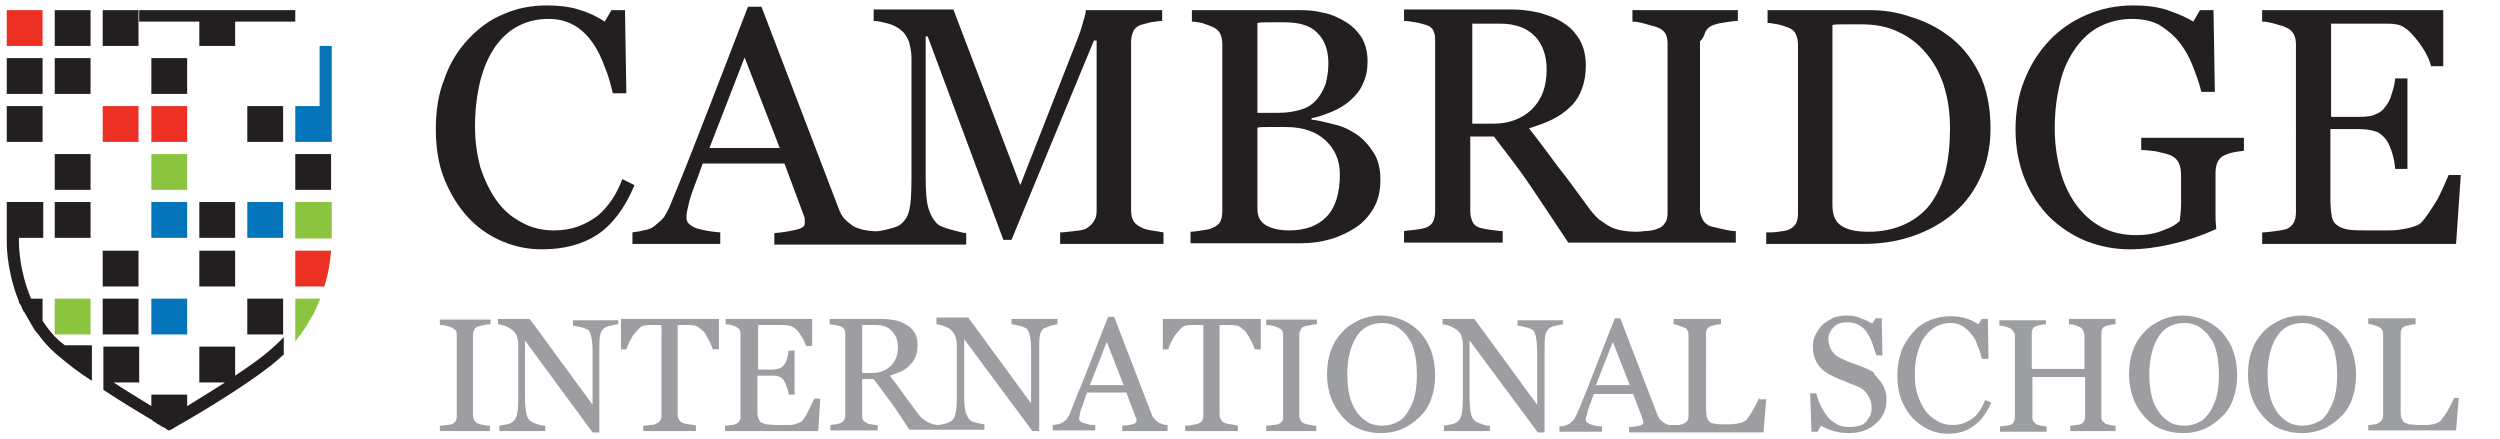 <?xml version="1.0" encoding="utf-8"?>
<!-- Generator: Adobe Illustrator 23.0.4, SVG Export Plug-In . SVG Version: 6.00 Build 0)  -->
<svg version="1.1" id="Layer_1" xmlns="http://www.w3.org/2000/svg" xmlns:xlink="http://www.w3.org/1999/xlink" x="0px" y="0px"
	 viewBox="0 0 370 65" style="enable-background:new 0 0 370 65;" xml:space="preserve">
<style type="text/css">
	.st0{display:none;}
	.st1{display:inline;}
	.st2{fill:#010101;}
	.st3{fill:#AAACAF;}
	.st4{display:inline;fill:#020303;}
	.st5{display:inline;fill:#3765B0;}
	.st6{display:inline;fill:#92BD4C;}
	.st7{display:inline;fill:#EF3E24;}
	.st8{fill:#EF3E24;}
	.st9{fill:#020303;}
	.st10{fill:#92BD4C;}
	.st11{fill:#ED3024;}
	.st12{fill:#231F20;}
	.st13{fill:#0575BB;}
	.st14{fill:#8BC53F;}
	.st15{fill:#9C9EA1;}
</style>
<g id="old" class="st0">
	<g class="st1">
		<path class="st2" d="M81.6,40.8c-2.3,0-4.5-0.5-6.6-1.3c-2.1-0.9-4-2.2-5.6-3.9s-2.9-3.8-3.8-6.2c-1-2.5-1.4-5.2-1.4-8.3
			s0.5-5.9,1.4-8.4s2.2-4.7,3.9-6.5C71.1,4.4,73,3,75.2,2s4.6-1.5,7.2-1.5c1.9,0,3.6,0.2,5.1,0.7s3,1.1,4.4,2L93,1.4h2.2l0.2,13.7
			h-2.2c-0.3-1.3-0.7-2.8-1.3-4.4c-0.6-1.6-1.3-2.9-2-4C89,5.5,88,4.5,86.8,3.8s-2.6-1-4.1-1c-1.8,0-3.4,0.4-4.9,1.2
			c-1.4,0.8-2.8,2-3.9,3.5c-1,1.5-1.9,3.3-2.5,5.6s-0.9,4.8-0.9,7.6c0,2.5,0.3,4.7,0.9,6.8s1.5,3.9,2.7,5.4c1.2,1.5,2.5,2.7,4.1,3.6
			c1.6,0.9,3.3,1.3,5.3,1.3c1.5,0,2.8-0.2,4-0.7s2.3-1.1,3.2-1.8c0.9-0.8,1.7-1.7,2.4-2.7c0.7-1,1.2-2.1,1.7-3.3l2,1
			c-1.6,3.8-3.6,6.5-6.2,8.2C88.2,40,85.1,40.8,81.6,40.8"/>
		<path class="st2" d="M120.7,24.2l-5.8-14.9l-5.7,14.9H120.7z M136.1,39.9h-16V38c1.4-0.1,2.6-0.3,3.5-0.5c0.9-0.3,1.4-0.6,1.4-1
			c0-0.2,0-0.4-0.1-0.6c0-0.2-0.1-0.4-0.2-0.6l-3.2-8.6H108c-0.5,1.3-0.9,2.4-1.2,3.3c-0.3,0.9-0.6,1.8-0.9,2.6
			c-0.2,0.8-0.4,1.4-0.5,1.9s-0.1,0.9-0.1,1.2c0,0.7,0.6,1.3,1.7,1.7s2.4,0.6,3.8,0.7V40H96.5v-2c0.5,0,1.1-0.1,1.8-0.3
			c0.7-0.2,1.3-0.4,1.7-0.7c0.7-0.5,1.3-1,1.7-1.5c0.4-0.5,0.8-1.3,1.2-2.2c1.9-4.8,4.1-10.2,6.4-16.3c2.3-6,4.4-11.4,6.2-16.1h2.2
			L130.5,34c0.3,0.7,0.6,1.3,0.9,1.7c0.3,0.4,0.8,0.9,1.4,1.3c0.4,0.3,1,0.5,1.6,0.6c0.7,0.2,1.2,0.3,1.7,0.3L136.1,39.9L136.1,39.9
			z"/>
		<path class="st2" d="M183.8,39.9h-17V38c0.6,0,1.4-0.1,2.4-0.2c1-0.1,1.6-0.3,2-0.5c0.6-0.3,1-0.7,1.2-1.2c0.3-0.4,0.4-1,0.4-1.7
			v-28h-0.4l-13.1,32.8h-1.4L145.4,5.8h-0.3v23c0,2.2,0.1,3.9,0.4,5.1c0.3,1.1,0.7,2,1.3,2.5c0.4,0.4,1.2,0.7,2.5,1.1
			c1.2,0.3,2.1,0.5,2.4,0.5v1.9h-15.5V38c0.8-0.1,1.7-0.2,2.6-0.4c0.9-0.2,1.6-0.5,2.1-0.9c0.6-0.5,1.1-1.3,1.3-2.3s0.4-2.8,0.4-5.3
			V9.4c0-1.1-0.1-2.1-0.4-2.8c-0.3-0.7-0.7-1.3-1.2-1.8c-0.6-0.5-1.2-0.9-2.1-1.1c-0.8-0.2-1.6-0.4-2.4-0.4V1.4h13.1l11,28.9
			L170,6.1c0.3-0.9,0.6-1.8,0.9-2.8c0.2-1,0.4-1.6,0.4-1.9h12.5v1.9c-0.5,0-1.2,0.1-1.9,0.2c-0.8,0.2-1.4,0.3-1.7,0.4
			c-0.6,0.2-1,0.6-1.2,1.1s-0.3,1.1-0.3,1.7v27.7c0,0.6,0.1,1.2,0.3,1.6c0.2,0.4,0.6,0.8,1.2,1.1c0.3,0.2,0.9,0.3,1.7,0.5
			s1.5,0.2,2,0.3L183.8,39.9L183.8,39.9z"/>
		<path class="st2" d="M213.5,28.4c0-2.3-0.8-4.2-2.3-5.6c-1.5-1.5-3.7-2.2-6.5-2.2c-1.2,0-2.1,0-2.9,0c-0.8,0-1.4,0.1-1.8,0.1v13.6
			c0,1.1,0.5,2,1.4,2.6s2.2,0.9,3.9,0.9c2.7,0,4.7-0.8,6.2-2.4C212.8,33.8,213.5,31.5,213.5,28.4 M209.7,16.2
			c0.7-0.8,1.1-1.6,1.4-2.5c0.3-0.9,0.4-2,0.4-3.3c0-2.1-0.6-3.8-1.7-5c-1.2-1.2-3-1.8-5.5-1.8c-0.6,0-1.3,0-2.2,0s-1.6,0.1-2.2,0.1
			v14.8h3.4c1.5,0,2.8-0.2,3.8-0.6C208.2,17.5,209.1,16.9,209.7,16.2 M216.3,22c1.1,0.8,2.1,1.8,2.8,3s1.1,2.7,1.1,4.5
			s-0.4,3.3-1.2,4.6s-1.8,2.4-3,3.3c-1.2,0.8-2.6,1.5-4.1,1.9s-3.1,0.7-4.7,0.7H189v-2c0.4,0,1.1-0.1,1.9-0.2
			c0.8-0.1,1.4-0.3,1.8-0.4c0.6-0.2,1-0.6,1.2-1s0.4-1,0.4-1.6V7c0-0.6-0.1-1.2-0.3-1.6c-0.2-0.5-0.6-0.8-1.2-1.1
			c-0.5-0.3-1.1-0.5-1.8-0.6c-0.7-0.2-1.2-0.2-1.7-0.3v-2h17.8c1.4,0,2.7,0.1,3.9,0.4c1.3,0.3,2.5,0.8,3.6,1.4s1.9,1.5,2.6,2.6
			c0.7,1.1,1,2.4,1,4c0,1.4-0.2,2.6-0.7,3.6c-0.5,1.1-1.2,2-2.1,2.7c-0.8,0.7-1.8,1.3-2.9,1.8c-1.1,0.5-2.2,0.9-3.5,1.2v0.2
			c1.1,0.1,2.3,0.4,3.7,0.8C214,20.6,215.2,21.2,216.3,22"/>
		<path class="st2" d="M239.8,20.1h-3.5V3.6h4.6c2.4,0,4.3,0.7,5.7,2c1.3,1.4,2,3.2,2,5.5c0,2.7-0.8,4.9-2.5,6.5
			C244.3,19.3,242.2,20.1,239.8,20.1 M275.6,5.1c0.2-0.5,0.7-0.8,1.4-1.1c0.6-0.2,1.3-0.3,2-0.4c0.8-0.1,1.4-0.2,2-0.2v-2h-17.3v1.9
			c0.5,0,1.2,0.2,2,0.3c0.8,0.2,1.5,0.4,2,0.6c0.7,0.3,1.2,0.6,1.4,1.1c0.2,0.4,0.3,1,0.3,1.6v27.9c0,0.7-0.1,1.3-0.4,1.7
			s-0.7,0.7-1.3,1c-0.4,0.1-1,0.3-2,0.3c-0.9,0.1-2.6,0.1-3.1,0.2c-0.5,0-1.1-0.1-1.8-0.2c-0.7-0.1-1.3-0.3-1.8-0.5
			c-0.6-0.3-1.3-0.7-1.9-1.2s-1.4-1.3-2.2-2.4c-1.8-2.4-3.4-4.5-4.6-6.3c-1.3-1.7-2.8-3.8-4.7-6.3c1.4-0.4,2.6-0.9,3.8-1.4
			c1.1-0.6,2.1-1.2,2.9-2c0.9-0.8,1.6-1.8,2-3c0.5-1.1,0.7-2.4,0.7-3.9c0-1.6-0.3-3-1-4.2s-1.6-2.1-2.7-2.8
			c-1.2-0.7-2.4-1.3-3.9-1.6c-1.4-0.3-3-0.5-4.6-0.5H225v1.9c0.5,0,1.1,0.1,1.8,0.3c0.7,0.1,1.3,0.3,1.8,0.5
			c0.7,0.2,1.1,0.6,1.3,1.1s0.3,1,0.3,1.7V35c0,0.7-0.1,1.3-0.4,1.7c-0.2,0.5-0.6,0.8-1.2,1c-0.3,0.1-0.9,0.3-1.7,0.4
			c-0.8,0.1-1.4,0.2-1.9,0.2v1.9h16.3V38c-0.6,0-1.3-0.1-2.1-0.2c-0.8-0.1-1.4-0.2-1.7-0.4c-0.7-0.3-1.1-0.6-1.3-1.1s-0.3-1-0.3-1.7
			V22.5h3.9c2.2,2.8,4.2,5.5,6,8.1s3.9,5.7,6.2,9.3h10.4H281V38c-0.6,0-1.3-0.1-2.2-0.3c-0.9-0.2-1.5-0.3-1.9-0.5
			c-0.6-0.3-1.1-0.6-1.3-1.1c-0.3-0.5-0.4-1-0.4-1.6V6.7C275.3,6.1,275.4,5.5,275.6,5.1"/>
		<path class="st2" d="M316,20.9c0-2.6-0.3-4.9-1-7s-1.7-3.9-3-5.5c-1.2-1.5-2.8-2.6-4.6-3.5c-1.8-0.8-3.8-1.3-6.1-1.3
			c-0.7,0-1.6,0-2.5,0s-1.6,0.1-2.1,0.1v29.5c0,1.6,0.5,2.8,1.4,3.4c1,0.6,2.4,1,4.4,1c2.3,0,4.3-0.4,6-1.2s3.1-1.9,4.2-3.4
			s1.9-3.3,2.4-5.3C315.8,25.8,316,23.5,316,20.9 M322.7,20.9c0,3.3-0.6,6.1-1.8,8.5c-1.2,2.4-2.8,4.4-4.8,5.9s-4.2,2.7-6.7,3.4
			c-2.5,0.8-5,1.1-7.7,1.1h-15.9V38c0.5,0,1.2-0.1,2-0.2c0.8-0.1,1.4-0.2,1.7-0.3c0.5-0.2,0.9-0.6,1.2-1c0.2-0.5,0.4-1,0.4-1.7V7
			c0-0.6-0.1-1.2-0.3-1.6c-0.2-0.5-0.6-0.9-1.2-1.2s-1.2-0.5-1.8-0.6c-0.7-0.1-1.2-0.2-1.7-0.2v-2h16.8c2.3,0,4.6,0.4,6.8,1.1
			c2.2,0.7,4.2,1.7,5.9,2.9c2.3,1.6,4,3.7,5.3,6.3C322,14.3,322.7,17.4,322.7,20.9"/>
		<path class="st2" d="M364.6,24.5c-0.4,0.1-1,0.1-1.8,0.3c-0.7,0.1-1.3,0.3-1.8,0.5c-0.5,0.3-0.9,0.7-1.2,1.2
			c-0.2,0.5-0.3,1.1-0.3,1.7v3c0,2.2,0,3.6,0,4.4c0,0.8,0.1,1.4,0.1,1.9c-2.4,1.1-4.8,1.9-7.2,2.5c-2.4,0.6-4.7,0.9-7,0.9
			c-2.5,0-4.8-0.5-7.1-1.4c-2.3-0.9-4.3-2.2-6-3.9s-3.1-3.8-4.1-6.3s-1.5-5.2-1.5-8.2c0-2.9,0.5-5.7,1.4-8.1c1-2.5,2.3-4.7,4.1-6.5
			c1.7-1.8,3.8-3.2,6.1-4.2c2.4-1,4.9-1.5,7.6-1.5c2.2,0,4.1,0.3,5.7,0.8s3,1.2,4.3,1.9l1.1-1.8h2.2l0.2,13.4h-2.2
			c-0.4-1.5-0.9-2.9-1.4-4.4c-0.6-1.4-1.3-2.7-2.2-3.9c-0.9-1.1-2-2-3.2-2.7c-1.3-0.7-2.8-1-4.6-1c-1.9,0-3.7,0.4-5.2,1.2
			s-2.8,2-4,3.5c-1.1,1.5-2,3.4-2.6,5.6s-0.9,4.7-0.9,7.5c0,2.4,0.3,4.7,0.9,6.9s1.4,4,2.6,5.6c1.1,1.6,2.5,2.9,4.2,3.8
			c1.7,0.9,3.6,1.4,5.7,1.4c1.6,0,3-0.2,4.4-0.7c1.3-0.5,2.2-1,2.8-1.6c0.2-0.9,0.2-1.9,0.2-2.9c0-0.9,0-1.8,0-2.4v-2.1
			c0-0.8-0.1-1.4-0.3-2c-0.2-0.6-0.6-1-1.3-1.3c-0.6-0.3-1.4-0.5-2.4-0.6s-1.8-0.2-2.4-0.3v-2h16.9v1.8H364.6z"/>
		<path class="st2" d="M400,28.6l-0.7,11.3h-31.9V38c0.5,0,1.3-0.1,2.2-0.2c0.9-0.1,1.5-0.2,1.8-0.4c0.6-0.3,1-0.6,1.2-1
			s0.3-1,0.3-1.7V7c0-0.6-0.1-1.1-0.3-1.6c-0.2-0.5-0.6-0.8-1.2-1.1c-0.5-0.2-1.1-0.4-2-0.6c-0.8-0.2-1.5-0.3-2-0.3v-2h29.8v9.3h-2
			c-0.4-1.4-1.1-2.8-2.3-4.4c-1.2-1.5-2.3-2.4-3.4-2.5c-0.6-0.1-1.2-0.1-2-0.2c-0.8,0-1.7-0.1-2.7-0.1h-6v15.3h4.3
			c1.4,0,2.4-0.1,3-0.4s1.2-0.7,1.7-1.3c0.4-0.5,0.7-1.2,1-2.1c0.3-0.9,0.5-1.7,0.6-2.5h2v15.1h-2c-0.1-0.9-0.3-1.8-0.6-2.8
			c-0.3-1-0.6-1.7-1-2.1c-0.6-0.7-1.2-1.2-1.9-1.4c-0.7-0.2-1.7-0.3-2.8-0.3h-4.3v11.5c0,1.2,0.1,2.1,0.2,2.7
			c0.2,0.7,0.5,1.2,0.9,1.5c0.5,0.3,1.1,0.6,1.9,0.7c0.8,0.1,2,0.2,3.5,0.2h2.4c1,0,1.8,0,2.5-0.1s1.4-0.2,2.1-0.4s1.3-0.4,1.6-0.8
			c0.8-0.9,1.7-2.2,2.6-3.9c0.9-1.8,1.5-3.1,1.7-3.9L400,28.6L400,28.6z"/>
		<path class="st3" d="M73.4,63.9h-8.2V63c0.2,0,0.6,0,1-0.1c0.4,0,0.7-0.1,0.9-0.2c0.3-0.1,0.5-0.3,0.6-0.5s0.2-0.5,0.2-0.8V48.3
			c0-0.3,0-0.5-0.1-0.8c-0.1-0.2-0.3-0.4-0.7-0.5c-0.3-0.1-0.6-0.2-1-0.3s-0.7-0.2-1-0.2v-0.9h8.2v0.9c-0.3,0-0.6,0-1,0.1
			s-0.7,0.1-1,0.2c-0.3,0.1-0.5,0.3-0.7,0.5c-0.1,0.2-0.2,0.5-0.2,0.8v13.2c0,0.3,0.1,0.5,0.2,0.8c0.1,0.2,0.3,0.4,0.6,0.5
			c0.2,0.1,0.5,0.1,0.9,0.2c0.4,0.1,0.8,0.1,1,0.1v1H73.4z"/>
		<path class="st3" d="M94.4,46.6c-0.2,0-0.6,0.1-1.1,0.2c-0.5,0.1-0.9,0.3-1.1,0.4c-0.3,0.2-0.5,0.6-0.6,1.2
			c-0.1,0.6-0.2,1.4-0.2,2.3v13.4h-1.1l-11.1-15v9.4c0,1.1,0.1,1.9,0.2,2.4c0.1,0.6,0.3,1,0.6,1.2c0.2,0.2,0.6,0.4,1.2,0.5
			c0.6,0.2,1,0.2,1.2,0.3v0.9H75V63c0.2,0,0.6-0.1,1.2-0.3c0.6-0.1,0.9-0.3,1-0.4c0.3-0.2,0.5-0.6,0.6-1.1s0.2-1.3,0.2-2.5v-9
			c0-0.4-0.1-0.8-0.2-1.2s-0.3-0.7-0.6-0.9c-0.3-0.3-0.7-0.5-1.3-0.7c-0.5-0.2-1-0.3-1.3-0.3v-0.9h5.2l10.3,13.9v-8.7
			c0-1.1-0.1-1.9-0.2-2.5s-0.3-1-0.6-1.1c-0.2-0.2-0.6-0.3-1.2-0.5c-0.5-0.1-1-0.2-1.2-0.3v-0.9h7.4L94.4,46.6L94.4,46.6z"/>
		<path class="st3" d="M110.8,50.6h-0.9c-0.1-0.3-0.2-0.7-0.4-1.1c-0.2-0.4-0.4-0.8-0.7-1.2c-0.3-0.4-0.5-0.7-0.8-1
			s-0.6-0.5-0.9-0.5s-0.6-0.1-1-0.1s-0.8,0-1.1,0h-0.7v14.6c0,0.3,0.1,0.5,0.2,0.8c0.1,0.2,0.3,0.4,0.6,0.6c0.2,0.1,0.5,0.1,1,0.2
			c0.5,0.1,0.9,0.2,1.2,0.2V64h-8.6v-1c0.2,0,0.6-0.1,1.1-0.1c0.5-0.1,0.8-0.1,1-0.2c0.3-0.1,0.5-0.3,0.6-0.5s0.2-0.5,0.2-0.9V46.7
			h-0.7c-0.3,0-0.6,0-1,0s-0.8,0-1.1,0.1c-0.3,0-0.6,0.2-0.9,0.5s-0.6,0.6-0.8,1c-0.3,0.4-0.5,0.8-0.7,1.2s-0.3,0.8-0.4,1.1h-0.9v-5
			H111v5H110.8z"/>
		<path class="st3" d="M127.6,58.6l-0.3,5.4h-15.2v-1c0.3,0,0.6-0.1,1-0.1s0.7-0.1,0.8-0.2c0.3-0.1,0.5-0.3,0.6-0.5s0.2-0.5,0.2-0.8
			V48.3c0-0.3,0-0.5-0.1-0.8c-0.1-0.2-0.3-0.4-0.6-0.5c-0.2-0.1-0.5-0.2-0.9-0.3s-0.7-0.1-0.9-0.2v-0.9h14.2V50h-1
			c-0.2-0.7-0.5-1.4-1.1-2.1c-0.6-0.7-1.1-1.1-1.6-1.2c-0.3,0-0.6-0.1-1-0.1s-0.8,0-1.3,0h-2.9v7.3h2.1c0.7,0,1.1-0.1,1.5-0.2
			c0.3-0.1,0.6-0.3,0.8-0.6c0.2-0.2,0.3-0.6,0.5-1c0.1-0.4,0.2-0.8,0.3-1.2h1v7.2h-1c0-0.4-0.1-0.8-0.3-1.3c-0.1-0.5-0.3-0.8-0.5-1
			c-0.3-0.3-0.6-0.6-0.9-0.6c-0.3-0.1-0.8-0.2-1.3-0.2h-2.1v5.5c0,0.5,0,1,0.1,1.3s0.2,0.6,0.5,0.7c0.2,0.2,0.5,0.3,0.9,0.3
			s0.9,0.1,1.7,0.1h1.1c0.5,0,0.9,0,1.2-0.1c0.3,0,0.7-0.1,1-0.2c0.3-0.1,0.6-0.2,0.7-0.4c0.4-0.4,0.8-1,1.2-1.9
			c0.4-0.8,0.7-1.5,0.8-1.8L127.6,58.6L127.6,58.6z"/>
		<path class="st3" d="M140.5,50.3c0-1.1-0.3-2-1-2.6c-0.6-0.6-1.5-1-2.7-1h-2.2v7.8h1.7c1.2,0,2.2-0.4,3-1.1
			C140.1,52.6,140.5,51.6,140.5,50.3 M147.3,63.9h-4.9c-1.1-1.7-2.1-3.2-3-4.4s-1.8-2.5-2.9-3.9h-1.9v5.8c0,0.3,0,0.6,0.1,0.8
			s0.3,0.4,0.6,0.5c0.2,0.1,0.4,0.1,0.8,0.2c0.4,0.1,0.7,0.1,1,0.1v0.9h-7.7V63c0.2,0,0.5,0,0.9-0.1c0.4,0,0.7-0.1,0.8-0.2
			c0.3-0.1,0.4-0.3,0.6-0.5c0.1-0.2,0.2-0.5,0.2-0.8V48.2c0-0.3,0-0.6-0.1-0.8s-0.3-0.4-0.6-0.5c-0.2-0.1-0.5-0.1-0.8-0.2
			c-0.3-0.1-0.6-0.1-0.9-0.1v-0.9h8.4c0.8,0,1.5,0.1,2.2,0.2c0.7,0.2,1.3,0.4,1.8,0.8c0.5,0.3,1,0.8,1.3,1.3c0.3,0.6,0.5,1.2,0.5,2
			c0,0.7-0.1,1.3-0.3,1.9c-0.2,0.5-0.5,1-1,1.4c-0.4,0.4-0.9,0.7-1.4,1s-1.1,0.5-1.8,0.7c0.9,1.2,1.7,2.2,2.2,3
			c0.6,0.8,1.3,1.8,2.2,3c0.4,0.5,0.7,0.9,1,1.1c0.3,0.2,0.6,0.5,0.9,0.6c0.2,0.1,0.5,0.2,0.8,0.3s0.6,0.1,0.8,0.1v0.8H147.3z"/>
		<path class="st3" d="M166.8,46.6c-0.2,0-0.6,0.1-1.1,0.2c-0.5,0.1-0.9,0.3-1.1,0.4c-0.3,0.2-0.5,0.6-0.6,1.2
			c-0.1,0.6-0.2,1.4-0.2,2.3v13.4h-1.1l-11.1-15v9.4c0,1.1,0.1,1.9,0.2,2.4c0.1,0.6,0.3,1,0.6,1.2c0.2,0.2,0.6,0.4,1.2,0.5
			c0.6,0.2,1,0.2,1.2,0.3v0.9h-7.5V63c0.2,0,0.6-0.1,1.2-0.3c0.6-0.1,0.9-0.3,1-0.4c0.3-0.2,0.5-0.6,0.6-1.1s0.2-1.3,0.2-2.5v-9
			c0-0.4-0.1-0.8-0.2-1.2c-0.1-0.4-0.3-0.7-0.6-0.9c-0.3-0.3-0.7-0.5-1.3-0.7c-0.5-0.2-1-0.3-1.3-0.3v-0.9h5.2l10.3,13.9v-8.7
			c0-1.1-0.1-1.9-0.2-2.5c-0.1-0.6-0.3-1-0.6-1.1c-0.2-0.2-0.6-0.3-1.2-0.5c-0.5-0.1-1-0.2-1.2-0.3v-0.9h7.4v1H166.8z"/>
		<path class="st3" d="M178,56.5l-2.8-7.1l-2.7,7.1H178z M185.3,63.9h-7.6V63c0.7,0,1.2-0.1,1.7-0.3c0.4-0.1,0.7-0.3,0.7-0.5
			c0-0.1,0-0.2,0-0.3s0-0.2-0.1-0.3l-1.5-4.1H172c-0.2,0.6-0.4,1.1-0.6,1.6c-0.2,0.4-0.3,0.9-0.4,1.2c-0.1,0.4-0.2,0.7-0.2,0.9
			s-0.1,0.4-0.1,0.6c0,0.4,0.3,0.6,0.8,0.8s1.2,0.3,1.8,0.3v0.9h-6.9V63c0.2,0,0.5-0.1,0.8-0.2c0.3-0.1,0.6-0.2,0.8-0.3
			c0.3-0.2,0.6-0.5,0.8-0.7s0.4-0.6,0.6-1c0.9-2.3,1.9-4.9,3-7.7c1.1-2.9,2.1-5.4,3-7.6h1l6.1,15.8c0.1,0.3,0.3,0.6,0.4,0.8
			c0.2,0.2,0.4,0.4,0.7,0.6c0.2,0.1,0.5,0.2,0.8,0.3s0.6,0.1,0.8,0.1L185.3,63.9L185.3,63.9z"/>
		<path class="st3" d="M200.9,50.6H200c-0.1-0.3-0.2-0.7-0.4-1.1c-0.2-0.4-0.4-0.8-0.7-1.2s-0.5-0.7-0.8-1s-0.6-0.5-0.9-0.5
			c-0.3,0-0.6-0.1-1-0.1s-0.8,0-1.1,0h-0.7v14.6c0,0.3,0.1,0.5,0.2,0.8c0.1,0.2,0.3,0.4,0.6,0.6c0.2,0.1,0.5,0.1,1,0.2
			c0.5,0.1,0.9,0.2,1.2,0.2V64h-8.6v-1c0.2,0,0.6-0.1,1.1-0.1c0.5-0.1,0.8-0.1,1-0.2c0.3-0.1,0.5-0.3,0.6-0.5s0.2-0.5,0.2-0.9V46.7
			H191c-0.3,0-0.6,0-1,0s-0.8,0-1.1,0.1c-0.3,0-0.6,0.2-0.9,0.5c-0.3,0.3-0.6,0.6-0.8,1c-0.3,0.4-0.5,0.8-0.7,1.2s-0.3,0.8-0.4,1.1
			h-0.9v-5h16v5H200.9z"/>
		<path class="st3" d="M210.3,63.9h-8.2V63c0.2,0,0.6,0,1-0.1c0.4,0,0.7-0.1,0.9-0.2c0.3-0.1,0.5-0.3,0.6-0.5s0.2-0.5,0.2-0.8V48.3
			c0-0.3,0-0.5-0.1-0.8c-0.1-0.2-0.3-0.4-0.7-0.5c-0.3-0.1-0.6-0.2-1-0.3s-0.7-0.2-1-0.2v-0.9h8.2v0.9c-0.3,0-0.6,0-1,0.1
			s-0.7,0.1-1,0.2c-0.3,0.1-0.5,0.3-0.7,0.5c-0.1,0.2-0.2,0.5-0.2,0.8v13.2c0,0.3,0.1,0.5,0.2,0.8s0.3,0.4,0.6,0.5
			c0.2,0.1,0.5,0.1,0.9,0.2c0.4,0.1,0.8,0.1,1,0.1v1H210.3z"/>
		<path class="st3" d="M225.5,60.8c0.5-0.8,0.8-1.7,1-2.7s0.3-2.1,0.3-3.3c0-1.3-0.1-2.4-0.4-3.5c-0.2-1-0.6-1.9-1.1-2.7
			c-0.5-0.7-1.1-1.3-1.8-1.7s-1.5-0.6-2.5-0.6s-1.9,0.2-2.6,0.7c-0.7,0.5-1.3,1.1-1.8,1.9c-0.4,0.8-0.7,1.6-1,2.7
			c-0.2,1-0.3,2.1-0.3,3.2c0,1.2,0.1,2.4,0.3,3.4s0.6,1.9,1.1,2.7s1,1.3,1.8,1.8c0.7,0.4,1.5,0.6,2.5,0.6c0.9,0,1.7-0.2,2.5-0.6
			C224.4,62.2,225,61.6,225.5,60.8 M227.4,47.8c0.8,0.8,1.4,1.9,1.9,3.1c0.5,1.2,0.7,2.5,0.7,3.9c0,1.5-0.2,2.8-0.7,4
			s-1.1,2.2-1.9,3c-0.8,0.8-1.7,1.5-2.8,1.9c-1.1,0.5-2.2,0.7-3.4,0.7c-1.3,0-2.4-0.2-3.5-0.7c-1.1-0.5-2-1.1-2.8-2
			c-0.8-0.8-1.4-1.8-1.8-3c-0.4-1.2-0.7-2.5-0.7-3.8c0-1.5,0.2-2.8,0.7-4s1.1-2.2,1.9-3c0.8-0.8,1.7-1.5,2.8-1.9s2.2-0.7,3.4-0.7
			s2.4,0.2,3.4,0.7C225.7,46.3,226.6,47,227.4,47.8"/>
		<path class="st3" d="M251,46.6c-0.2,0-0.6,0.1-1.1,0.2c-0.5,0.1-0.9,0.3-1.1,0.4c-0.3,0.2-0.5,0.6-0.6,1.2
			c-0.1,0.6-0.2,1.4-0.2,2.3v13.4h-1l-11.1-15v9.4c0,1.1,0.1,1.9,0.2,2.4c0.1,0.6,0.3,1,0.6,1.2c0.2,0.2,0.6,0.4,1.2,0.5
			c0.6,0.2,1,0.2,1.2,0.3v0.9h-7.5V63c0.2,0,0.6-0.1,1.2-0.3c0.6-0.1,0.9-0.3,1-0.4c0.3-0.2,0.5-0.6,0.6-1.1s0.2-1.3,0.2-2.5v-9
			c0-0.4-0.1-0.8-0.2-1.2c-0.1-0.4-0.3-0.7-0.6-0.9c-0.3-0.3-0.7-0.5-1.3-0.7c-0.5-0.2-1-0.3-1.3-0.3v-0.9h5.2l10.3,13.9v-8.7
			c0-1.1-0.1-1.9-0.2-2.5c-0.1-0.6-0.3-1-0.6-1.1c-0.2-0.2-0.6-0.3-1.2-0.5c-0.5-0.1-1-0.2-1.2-0.3v-0.9h7.4v1H251z"/>
		<path class="st3" d="M262.2,56.5l-2.8-7.1l-2.7,7.1H262.2z M269.6,63.9H262V63c0.7,0,1.2-0.1,1.7-0.3c0.4-0.1,0.7-0.3,0.7-0.5
			c0-0.1,0-0.2,0-0.3s0-0.2-0.1-0.3l-1.5-4.1h-6.4c-0.2,0.6-0.4,1.1-0.6,1.6c-0.2,0.4-0.3,0.9-0.4,1.2c-0.1,0.4-0.2,0.7-0.2,0.9
			s-0.1,0.4-0.1,0.6c0,0.4,0.3,0.6,0.8,0.8s1.2,0.3,1.8,0.3v0.9h-6.9V63c0.2,0,0.5-0.1,0.8-0.2c0.3-0.1,0.6-0.2,0.8-0.3
			c0.3-0.2,0.6-0.5,0.8-0.7s0.4-0.6,0.6-1c0.9-2.3,1.9-4.9,3-7.7c1.1-2.9,2.1-5.4,3-7.6h1l6.1,15.8c0.1,0.3,0.3,0.6,0.4,0.8
			c0.2,0.2,0.4,0.4,0.7,0.6c0.2,0.1,0.5,0.2,0.8,0.3s0.6,0.1,0.8,0.1L269.6,63.9L269.6,63.9z"/>
		<path class="st3" d="M284.9,58.5l-0.4,5.4h-20.3V63c0.2,0,6.5,0,6.9-0.1c0.4,0,0.7-0.1,0.8-0.2c0.3-0.1,0.4-0.3,0.6-0.5
			c0.1-0.2,0.2-0.5,0.2-0.8v-13c0-0.3,0-0.6-0.1-0.8s-0.3-0.4-0.6-0.5c-0.2-0.1-0.5-0.2-0.8-0.3c-0.4-0.1-0.7-0.2-0.9-0.2v-0.9h7.7
			v0.9c-0.2,0-0.6,0.1-0.9,0.1c-0.4,0.1-0.7,0.1-0.8,0.2c-0.3,0.1-0.5,0.3-0.6,0.5c-0.1,0.3-0.2,0.5-0.2,0.8v12.3c0,0.6,0,1,0.1,1.3
			s0.2,0.6,0.4,0.7c0.2,0.2,0.5,0.3,0.9,0.3s0.9,0.1,1.6,0.1c0.3,0,0.7,0,1,0s0.7-0.1,1-0.1c0.3-0.1,0.6-0.1,0.8-0.2
			c0.3-0.1,0.4-0.2,0.6-0.4c0.4-0.4,0.8-1,1.2-1.8c0.5-0.8,0.8-1.5,1-2h0.8V58.5z"/>
		<path class="st3" d="M303.9,55.6c0.4,0.4,0.7,0.9,0.9,1.4c0.2,0.5,0.3,1.1,0.3,1.8c0,1.6-0.6,2.9-1.8,4c-1.2,1.1-2.7,1.6-4.4,1.6
			c-0.8,0-1.6-0.1-2.4-0.4c-0.8-0.3-1.5-0.6-2.1-0.9l-0.6,0.9h-1l-0.2-6.3h1c0.2,0.8,0.5,1.5,0.8,2.1s0.7,1.2,1.1,1.7s1,0.9,1.6,1.2
			s1.3,0.5,2.1,0.5c0.6,0,1.1-0.1,1.6-0.2c0.4-0.2,0.8-0.4,1.1-0.7c0.3-0.3,0.5-0.6,0.6-1s0.2-0.8,0.2-1.3c0-0.7-0.2-1.4-0.6-2
			s-1-1.1-1.8-1.4c-0.6-0.2-1.2-0.5-1.9-0.7c-0.7-0.3-1.3-0.5-1.9-0.8c-1-0.5-1.8-1.1-2.4-1.8c-0.6-0.8-0.9-1.7-0.9-2.9
			c0-0.7,0.1-1.3,0.4-1.9c0.3-0.6,0.7-1.1,1.2-1.6s1.1-0.8,1.8-1.1c0.7-0.2,1.4-0.4,2.1-0.4c0.8,0,1.6,0.1,2.3,0.4
			c0.7,0.3,1.3,0.6,1.8,0.9l0.5-0.9h1l0.1,6.1h-1c-0.2-0.7-0.4-1.4-0.6-2s-0.5-1.2-0.9-1.7s-0.8-0.9-1.4-1.2c-0.5-0.3-1.2-0.4-2-0.4
			s-1.5,0.3-2.1,0.8s-0.9,1.2-0.9,1.9c0,0.8,0.2,1.4,0.6,2c0.4,0.5,0.9,1,1.6,1.3c0.6,0.3,1.2,0.6,1.8,0.8c0.6,0.2,1.2,0.5,1.8,0.7
			c0.5,0.2,1,0.5,1.5,0.8C303.2,54.8,303.6,55.2,303.9,55.6"/>
		<path class="st3" d="M315.4,64.4c-1.1,0-2.1-0.2-3.1-0.6s-1.9-1-2.7-1.9c-0.8-0.8-1.4-1.8-1.8-3c-0.5-1.2-0.7-2.5-0.7-3.9
			c0-1.5,0.2-2.8,0.7-4c0.4-1.2,1.1-2.2,1.9-3.1c0.8-0.8,1.7-1.5,2.8-2c1.1-0.5,2.2-0.7,3.4-0.7c0.9,0,1.7,0.1,2.4,0.3
			c0.7,0.2,1.4,0.5,2.1,0.9l0.5-0.9h1L322,52h-1c-0.1-0.6-0.3-1.3-0.6-2.1c-0.3-0.7-0.6-1.4-1-1.9c-0.4-0.6-0.9-1-1.5-1.4
			c-0.6-0.3-1.2-0.5-1.9-0.5c-0.8,0-1.6,0.2-2.3,0.6c-0.7,0.4-1.3,0.9-1.9,1.6c-0.5,0.7-0.9,1.6-1.2,2.7c-0.3,1.1-0.4,2.3-0.4,3.6
			c0,1.2,0.1,2.2,0.4,3.2s0.7,1.8,1.3,2.6c0.6,0.7,1.2,1.3,1.9,1.7c0.7,0.4,1.6,0.6,2.5,0.6c0.7,0,1.3-0.1,1.9-0.3s1.1-0.5,1.5-0.9
			s0.8-0.8,1.1-1.3c0.3-0.5,0.6-1,0.8-1.6l1,0.5c-0.7,1.8-1.7,3.1-2.9,3.9C318.5,64,317.1,64.4,315.4,64.4"/>
		<path class="st3" d="M343.2,63.9h-7.6V63c0.2,0,0.5,0,0.9-0.1c0.4,0,0.7-0.1,0.8-0.2c0.3-0.1,0.4-0.3,0.6-0.5
			c0.1-0.2,0.2-0.5,0.2-0.8V55h-8.6v6.4c0,0.3,0.1,0.6,0.1,0.8c0.1,0.2,0.3,0.4,0.6,0.5c0.1,0.1,0.4,0.2,0.8,0.2
			c0.4,0.1,0.7,0.1,0.9,0.1v0.9h-7.6V63c0.2,0,0.5,0,0.9-0.1c0.4,0,0.7-0.1,0.8-0.2c0.3-0.1,0.4-0.3,0.6-0.5
			c0.1-0.2,0.2-0.5,0.2-0.8V48.3c0-0.3-0.1-0.5-0.2-0.8c-0.1-0.2-0.3-0.4-0.6-0.5c-0.2-0.1-0.5-0.2-0.8-0.3s-0.6-0.1-0.9-0.2v-0.9
			h7.6v0.9c-0.2,0-0.5,0.1-0.9,0.1c-0.3,0.1-0.6,0.1-0.8,0.2c-0.3,0.1-0.5,0.3-0.6,0.5s-0.1,0.5-0.1,0.8v5.7h8.6v-5.5
			c0-0.3-0.1-0.5-0.2-0.8c-0.1-0.2-0.3-0.4-0.6-0.5c-0.2-0.1-0.5-0.2-0.8-0.3s-0.6-0.1-0.9-0.2v-0.9h7.6v0.9c-0.2,0-0.5,0.1-0.9,0.1
			c-0.3,0.1-0.6,0.1-0.8,0.2c-0.3,0.1-0.5,0.3-0.6,0.5s-0.1,0.5-0.1,0.8v13.2c0,0.3,0.1,0.6,0.1,0.8c0.1,0.2,0.3,0.4,0.6,0.5
			c0.1,0.1,0.4,0.2,0.8,0.2c0.4,0.1,0.7,0.1,0.9,0.1V63.9z"/>
		<path class="st3" d="M358.7,60.8c0.5-0.8,0.8-1.7,1-2.7s0.3-2.1,0.3-3.3c0-1.3-0.1-2.4-0.4-3.5c-0.2-1-0.6-1.9-1.1-2.7
			c-0.5-0.7-1.1-1.3-1.8-1.7c-0.7-0.4-1.5-0.6-2.4-0.6c-1,0-1.9,0.2-2.6,0.7s-1.3,1.1-1.8,1.9c-0.4,0.8-0.7,1.6-1,2.7
			c-0.2,1-0.3,2.1-0.3,3.2c0,1.2,0.1,2.4,0.3,3.4c0.2,1,0.6,1.9,1.1,2.7s1,1.3,1.7,1.8c0.7,0.4,1.6,0.6,2.5,0.6s1.7-0.2,2.5-0.6
			C357.6,62.2,358.2,61.6,358.7,60.8 M360.6,47.8c0.8,0.8,1.4,1.9,1.9,3.1c0.5,1.2,0.7,2.5,0.7,3.9c0,1.5-0.2,2.8-0.7,4
			s-1.1,2.2-1.9,3s-1.7,1.5-2.8,1.9c-1.1,0.5-2.2,0.7-3.4,0.7c-1.3,0-2.4-0.2-3.5-0.7c-1.1-0.5-2-1.1-2.8-2c-0.8-0.8-1.4-1.8-1.8-3
			s-0.7-2.5-0.7-3.8c0-1.5,0.2-2.8,0.7-4s1.1-2.2,1.9-3s1.7-1.5,2.8-1.9c1.1-0.4,2.2-0.7,3.4-0.7c1.2,0,2.4,0.2,3.4,0.7
			C358.9,46.3,359.8,47,360.6,47.8"/>
		<path class="st3" d="M378.3,60.8c0.5-0.8,0.8-1.7,1-2.7s0.3-2.1,0.3-3.3c0-1.3-0.1-2.4-0.4-3.5c-0.2-1-0.6-1.9-1.1-2.7
			c-0.5-0.7-1.1-1.3-1.8-1.7c-0.7-0.4-1.5-0.6-2.4-0.6c-1,0-1.9,0.2-2.6,0.7s-1.3,1.1-1.8,1.9c-0.4,0.8-0.7,1.6-1,2.7
			c-0.2,1-0.3,2.1-0.3,3.2c0,1.2,0.1,2.4,0.3,3.4c0.2,1,0.6,1.9,1.1,2.7s1,1.3,1.8,1.8c0.7,0.4,1.5,0.6,2.5,0.6
			c0.9,0,1.7-0.2,2.5-0.6C377.3,62.2,377.9,61.6,378.3,60.8 M380.2,47.8c0.8,0.8,1.4,1.9,1.9,3.1c0.5,1.2,0.7,2.5,0.7,3.9
			c0,1.5-0.2,2.8-0.7,4s-1.1,2.2-1.9,3s-1.7,1.5-2.8,1.9c-1.1,0.5-2.2,0.7-3.4,0.7c-1.3,0-2.4-0.2-3.5-0.7c-1.1-0.5-2-1.1-2.8-2
			c-0.8-0.8-1.4-1.8-1.8-3s-0.7-2.5-0.7-3.8c0-1.5,0.2-2.8,0.7-4s1.1-2.2,1.9-3s1.7-1.5,2.8-1.9c1.1-0.4,2.2-0.7,3.4-0.7
			c1.2,0,2.4,0.2,3.4,0.7C378.5,46.3,379.5,47,380.2,47.8"/>
		<path class="st3" d="M399.8,58.5l-0.4,5.4h-14.3V63c0.2,0,0.5,0,0.9-0.1c0.4,0,0.7-0.1,0.8-0.2c0.3-0.1,0.4-0.3,0.6-0.5
			c0.1-0.2,0.2-0.5,0.2-0.8v-13c0-0.3-0.1-0.6-0.1-0.8c-0.1-0.2-0.3-0.4-0.6-0.5c-0.2-0.1-0.5-0.2-0.8-0.3c-0.4-0.1-0.7-0.2-0.9-0.2
			v-0.9h7.7v0.9c-0.2,0-0.6,0.1-0.9,0.1c-0.4,0.1-0.7,0.1-0.8,0.2c-0.3,0.1-0.5,0.3-0.6,0.5c-0.1,0.3-0.2,0.5-0.2,0.8v12.3
			c0,0.6,0,1,0.1,1.3s0.2,0.6,0.4,0.7c0.2,0.2,0.5,0.3,0.9,0.3s0.9,0.1,1.6,0.1c0.3,0,0.7,0,1,0s0.7-0.1,1-0.1
			c0.3-0.1,0.6-0.1,0.8-0.2c0.3-0.1,0.4-0.2,0.6-0.4c0.4-0.4,0.8-1,1.2-1.8c0.5-0.8,0.8-1.5,1-2h0.8V58.5z"/>
	</g>
	<rect x="37.1" y="43.8" class="st4" width="5.6" height="5.6"/>
	<rect x="22.7" y="43.8" class="st5" width="5.6" height="5.6"/>
	<rect x="15.5" y="43.8" class="st4" width="5.6" height="5.6"/>
	<rect x="8.2" y="43.8" class="st6" width="5.6" height="5.6"/>
	<rect x="29.9" y="36.6" class="st4" width="5.6" height="5.6"/>
	<rect x="15.5" y="36.6" class="st4" width="5.6" height="5.6"/>
	<rect x="37.1" y="29.4" class="st5" width="5.6" height="5.6"/>
	<rect x="29.9" y="29.4" class="st4" width="5.6" height="5.6"/>
	<rect x="22.7" y="29.4" class="st5" width="5.6" height="5.6"/>
	<rect x="8.2" y="29.4" class="st4" width="5.6" height="5.6"/>
	<rect x="22.7" y="22.1" class="st6" width="5.6" height="5.6"/>
	<rect x="8.2" y="22.1" class="st4" width="5.6" height="5.6"/>
	<rect x="37.1" y="14.9" class="st4" width="5.6" height="5.6"/>
	<rect x="22.7" y="14.9" class="st7" width="5.6" height="5.6"/>
	<rect x="15.5" y="14.9" class="st7" width="5.6" height="5.6"/>
	<rect x="22.7" y="7.7" class="st4" width="5.6" height="5.6"/>
	<rect x="8.2" y="7.7" class="st4" width="5.6" height="5.6"/>
	<polygon class="st4" points="6.6,13.3 6.6,7.7 2.5,7.7 0,7.7 0,13.3 2.5,13.3 	"/>
	<polygon class="st7" points="6.6,6 6.6,2.7 6.6,0.2 0,0.2 0,6 2.5,6 	"/>
	<polygon class="st4" points="21,2.7 29.9,2.7 29.9,6 35.5,6 35.5,2.7 45.6,2.7 45.6,0.2 15.5,0.2 15.5,2.7 15.5,6 21,6 	"/>
	<polygon class="st5" points="51.1,20.5 51.1,6 48.6,6 48.6,14.9 44.3,14.9 44.3,20.5 48.6,20.5 	"/>
	<polygon class="st4" points="48.6,27.7 51.1,27.7 51.1,22.1 48.6,22.1 44.3,22.1 44.3,27.7 45.9,27.7 	"/>
	<polygon class="st6" points="48.6,34.9 51.1,34.9 51.1,29.4 48.6,29.4 45.9,29.4 44.3,29.4 44.3,34.9 45.9,34.9 	"/>
	<g class="st1">
		<path class="st8" d="M48.6,36.6H46h-1.6v5.6h3.2h2.7c0.7-2.5,0.9-4.6,0.9-5.6H48.6z"/>
	</g>
	<polygon class="st4" points="2.5,20.5 5.4,20.5 6.6,20.5 6.6,14.9 2.5,14.9 0,14.9 0,20.5 	"/>
	<g class="st1">
		<path class="st9" d="M37.3,54.7l-1.9,1.1V51h-5.6v5.6h4.3l-5.9,3.6v-1.5h-5.6v1.4l-5.7-3.5H21V51h-5.6v4.6v3
			c10.1,6.2,10.1,6.2,10.1,6.2l13.1-8c1.5-0.9,2.9-1.9,4-3v-3.6C41.2,51.9,39.4,53.4,37.3,54.7"/>
		<path class="st9" d="M13.8,54.7V51H9.1c-0.9-0.9-1.8-1.9-2.6-3v-4.2H4.2c-0.2-0.4-0.3-0.7-0.4-1.1C2.4,39,2.5,36.1,2.5,36v-0.1
			v-0.1v-1h4v-5.6H5.4H2.5H0v6.5c0,0-0.6,12.9,12.5,20.9c0.5,0.3,0.9,0.5,1.3,0.8V54.7z"/>
		<path class="st10" d="M46.9,43.8h-2.5v2.1v6.3c2.7-2.8,4.3-5.8,5.3-8.4C49.7,43.8,46.9,43.8,46.9,43.8z"/>
	</g>
	<polygon class="st4" points="13.8,2.7 13.8,0.2 8.2,0.2 8.2,2.7 8.2,6 13.8,6 	"/>
</g>
<g id="new">
	<rect x="1" y="1.5" class="st11" width="5.3" height="5.3"/>
	<rect x="8.1" y="1.5" class="st12" width="5.3" height="5.3"/>
	<polygon class="st12" points="43.7,1.5 20.6,1.5 20.6,3.2 29.5,3.2 29.5,6.8 34.8,6.8 34.8,3.2 43.7,3.2 	"/>
	<rect x="15.2" y="1.5" class="st12" width="5.3" height="5.3"/>
	<rect x="1" y="8.6" class="st12" width="5.3" height="5.3"/>
	<rect x="8.1" y="8.6" class="st12" width="5.3" height="5.3"/>
	<rect x="22.4" y="8.6" class="st12" width="5.3" height="5.3"/>
	<rect x="1" y="15.7" class="st12" width="5.3" height="5.3"/>
	<rect x="15.2" y="15.7" class="st11" width="5.3" height="5.3"/>
	<rect x="22.4" y="15.7" class="st11" width="5.3" height="5.3"/>
	<rect x="36.6" y="15.7" class="st12" width="5.3" height="5.3"/>
	<polygon class="st13" points="49.1,15.7 49.1,6.8 47.3,6.8 47.3,15.7 43.7,15.7 43.7,21 49.1,21 49.1,15.7 	"/>
	<rect x="8.1" y="22.8" class="st12" width="5.3" height="5.3"/>
	<rect x="22.4" y="22.8" class="st14" width="5.3" height="5.3"/>
	<rect x="43.7" y="22.8" class="st12" width="5.3" height="5.3"/>
	<rect x="8.1" y="29.9" class="st12" width="5.3" height="5.3"/>
	<rect x="22.4" y="29.9" class="st13" width="5.3" height="5.3"/>
	<rect x="29.5" y="29.9" class="st12" width="5.3" height="5.3"/>
	<rect x="36.6" y="29.9" class="st13" width="5.3" height="5.3"/>
	<rect x="15.2" y="37.1" class="st12" width="5.3" height="5.3"/>
	<rect x="29.5" y="37.1" class="st12" width="5.3" height="5.3"/>
	<rect x="8.1" y="44.2" class="st14" width="5.3" height="5.3"/>
	<rect x="15.2" y="44.2" class="st12" width="5.3" height="5.3"/>
	<rect x="22.4" y="44.2" class="st13" width="5.3" height="5.3"/>
	<rect x="36.6" y="44.2" class="st12" width="5.3" height="5.3"/>
	<polygon class="st14" points="49.1,29.9 49.1,29.9 47.3,29.9 43.7,29.9 43.7,35.3 49.1,35.3 49.1,29.9 	"/>
	<g>
		<path class="st11" d="M49,37.1h-1.8c0,0,0,0,0,0h-3.5v5.3h2.4v0H48c0,0,0,0,0,0h0C48.7,40.2,48.9,38.3,49,37.1L49,37.1z"/>
		<path class="st14" d="M46.2,46.8c0.1-0.2,0.2-0.3,0.3-0.5c0-0.1,0.1-0.2,0.1-0.3c0.1-0.1,0.1-0.3,0.2-0.4c0.1-0.1,0.1-0.3,0.2-0.4
			c0-0.1,0.1-0.2,0.1-0.3c0.1-0.2,0.2-0.5,0.3-0.7c0,0,0,0,0,0v0h-3.7v3.3c0,0,0,0,0,0v3c0.3-0.3,0.5-0.7,0.8-1h0
			c0.1-0.1,0.2-0.2,0.2-0.3c0.5-0.7,1-1.5,1.4-2.3C46.2,46.9,46.2,46.8,46.2,46.8"/>
		<path class="st12" d="M6.3,47.5v-3.3H4.6c-1.7-4-1.8-7.6-1.8-8.6l0-0.1v-0.3h3.6v-5.3H2.8H1h0v5.3h0v0.3c0,0.4-0.1,4.1,1.6,8.6
			l0,0c0.1,0.2,0.2,0.4,0.2,0.6c0,0,0,0,0,0.1C3,45,3.1,45.2,3.2,45.4c0,0,0,0.1,0,0.1c0.1,0.2,0.2,0.4,0.3,0.6c0,0,0,0.1,0.1,0.1
			c0.1,0.2,0.2,0.4,0.3,0.5c0,0.1,0.1,0.1,0.1,0.2c0.1,0.2,0.2,0.3,0.3,0.5c0,0.1,0.1,0.1,0.1,0.2c0.1,0.2,0.2,0.3,0.3,0.5
			c0,0.1,0.1,0.1,0.1,0.2c0.1,0.2,0.2,0.3,0.3,0.5c0,0,0.1,0.1,0.1,0.1c0.1,0.2,0.3,0.4,0.4,0.5l0,0c0.7,1,1.6,2,2.6,2.9
			c0.2,0.2,0.4,0.3,0.6,0.5c1.2,1,2.8,2.3,4.7,3.5c0,0,0.1,0,0.1,0.1c0,0,0,0,0,0v-5.3h-4C8.2,50.1,7.2,48.8,6.3,47.5"/>
		<path class="st12" d="M40.2,51.6c-1.3,1.2-3.3,2.6-5.4,4v-4.3h-5.3v5.3h3.8c-2,1.3-4,2.5-5.6,3.5v-1.7h-5.3v1.7
			c-1.6-1-3.6-2.2-5.6-3.5h3.8v-5.3h-5.3v5.3h0v1.1c2.6,1.7,5.2,3.3,7.1,4.4c0,0,0.1,0,0.1,0.1c0.1,0.1,0.2,0.1,0.3,0.2
			c0.1,0.1,0.2,0.1,0.3,0.2c0.1,0.1,0.2,0.1,0.3,0.2c0.1,0,0.2,0.1,0.2,0.1c0.1,0.1,0.2,0.1,0.3,0.2c0.1,0,0.1,0.1,0.2,0.1
			c0.1,0,0.2,0.1,0.2,0.1c0.1,0,0.1,0.1,0.2,0.1c0,0,0.1,0.1,0.1,0.1c0.2,0.1,0.3,0.2,0.4,0.2c0,0,0,0,0,0c0,0,0.1,0,0.1,0
			s0,0,0.1-0.1c0,0,0,0,0,0c0,0,0,0,0.1,0c0.1,0,0.1-0.1,0.2-0.1c0,0,0,0,0,0c0.4-0.3,1.2-0.7,2.2-1.3c0,0,0,0,0,0
			c3.8-2.2,10.6-6.4,13.7-9.2c0.2-0.2,0.4-0.4,0.6-0.5v-2.6C41.4,50.5,40.8,51.1,40.2,51.6"/>
		<path class="st15" d="M129.1,55.2h-1.5v-7.1h2c1.1,0,1.9,0.3,2.4,0.9c0.6,0.6,0.9,1.4,0.9,2.4c0,1.2-0.4,2.1-1.1,2.8
			C131,54.9,130.1,55.2,129.1,55.2 M149.7,47.2V48c0.3,0,0.6,0.1,1.1,0.2c0.5,0.1,0.9,0.3,1.1,0.4c0.2,0.2,0.4,0.5,0.5,1
			c0.1,0.5,0.2,1.3,0.2,2.2v7.9l-9.3-12.7h-4.7V48c0.3,0,0.7,0.1,1.2,0.3c0.5,0.2,0.9,0.4,1.1,0.7c0.2,0.2,0.4,0.5,0.5,0.8
			c0.1,0.4,0.2,0.7,0.2,1.1V59c0,1.1-0.1,1.8-0.2,2.3c-0.1,0.4-0.3,0.8-0.6,1c-0.2,0.1-0.4,0.3-0.9,0.4c-0.5,0.1-0.7,0.2-1,0.2
			c-0.3,0-0.4,0-0.7-0.1c-0.3-0.1-0.5-0.1-0.8-0.3c-0.3-0.1-0.5-0.3-0.8-0.5c-0.3-0.2-0.6-0.6-0.9-1c-0.8-1.1-1.5-2-2-2.7
			c-0.5-0.7-1.2-1.7-2-2.7c0.6-0.2,1.1-0.4,1.6-0.6c0.5-0.2,0.9-0.5,1.3-0.9c0.4-0.4,0.7-0.8,0.9-1.3c0.2-0.5,0.3-1.1,0.3-1.7
			c0-0.7-0.1-1.3-0.4-1.8c-0.3-0.5-0.7-0.9-1.2-1.2c-0.5-0.3-1.1-0.6-1.7-0.7c-0.6-0.1-1.3-0.2-2-0.2h-7.7V48c0.2,0,0.5,0.1,0.8,0.1
			c0.3,0.1,0.6,0.1,0.8,0.2c0.3,0.1,0.5,0.3,0.6,0.5c0.1,0.2,0.1,0.5,0.1,0.7v12c0,0.3-0.1,0.6-0.2,0.7c-0.1,0.2-0.3,0.3-0.5,0.4
			c-0.1,0.1-0.4,0.1-0.7,0.2c-0.4,0-0.6,0.1-0.8,0.1v0.8h7v-0.8c-0.2,0-0.5,0-0.9-0.1c-0.4,0-0.6-0.1-0.7-0.2
			c-0.3-0.1-0.5-0.3-0.6-0.5c-0.1-0.2-0.1-0.4-0.1-0.7v-5.3h1.7c0.9,1.2,1.8,2.4,2.6,3.5c0.8,1.1,1.7,2.5,2.7,4h4.3h0.2h6.6v-0.8
			c-0.2,0-0.5-0.1-1.1-0.2c-0.6-0.1-0.9-0.3-1.1-0.5c-0.2-0.2-0.4-0.6-0.6-1.1c-0.1-0.5-0.2-1.3-0.2-2.2v-8.6l10.1,13.6h1V51.8
			c0-0.9,0-1.6,0.1-2.1c0.1-0.6,0.3-0.9,0.6-1.1c0.2-0.1,0.5-0.2,1-0.4c0.5-0.1,0.8-0.2,1-0.2v-0.8H149.7z"/>
		<path class="st12" d="M80.2,36.9c-2.1,0-4-0.4-5.9-1.2c-1.9-0.8-3.6-2-5-3.5c-1.4-1.5-2.6-3.4-3.5-5.6c-0.9-2.2-1.3-4.7-1.3-7.5
			c0-2.8,0.4-5.3,1.3-7.5c0.8-2.3,2-4.2,3.5-5.8c1.5-1.6,3.2-2.9,5.2-3.7c2-0.9,4.2-1.3,6.5-1.3c1.7,0,3.3,0.2,4.6,0.6
			c1.4,0.4,2.7,1,3.9,1.8l1-1.7h2l0.2,12.3h-2c-0.3-1.2-0.6-2.5-1.2-3.9c-0.5-1.4-1.1-2.6-1.8-3.6c-0.8-1.1-1.7-2-2.8-2.6
			c-1.1-0.6-2.3-0.9-3.7-0.9c-1.6,0-3,0.3-4.4,1c-1.4,0.7-2.5,1.7-3.5,3.1c-0.9,1.3-1.7,3-2.2,5c-0.5,2-0.8,4.3-0.8,6.8
			c0,2.2,0.3,4.2,0.8,6.1c0.6,1.8,1.4,3.5,2.4,4.9c1,1.4,2.3,2.5,3.7,3.2c1.4,0.8,3,1.2,4.8,1.2c1.3,0,2.5-0.2,3.6-0.6
			c1.1-0.4,2.1-1,2.9-1.6c0.8-0.7,1.5-1.5,2.1-2.4c0.6-0.9,1.1-1.9,1.5-3l1.8,0.9c-1.4,3.4-3.3,5.9-5.6,7.4
			C86.1,36.2,83.4,36.9,80.2,36.9"/>
		<path class="st12" d="M105,21.9l5.2-13.4l5.2,13.4H105z M170.4,34.1c-0.7-0.1-1.3-0.3-1.6-0.5c-0.6-0.3-0.9-0.6-1.1-1
			c-0.2-0.4-0.3-0.9-0.3-1.4v-25c0-0.5,0.1-1,0.3-1.5c0.2-0.5,0.6-0.8,1.1-1c0.3-0.1,0.8-0.2,1.5-0.4c0.7-0.1,1.3-0.2,1.7-0.2V1.5
			h-11.3c0,0.3-0.1,0.9-0.4,1.7c-0.2,0.9-0.5,1.7-0.8,2.5l-8.5,21.7l-9.9-26h-11.8v1.7c0.7,0,1.4,0.2,2.2,0.4c0.7,0.2,1.3,0.5,1.9,1
			c0.5,0.4,0.8,0.9,1.1,1.6c0.2,0.7,0.4,1.5,0.4,2.5v17.7c0,2.2-0.1,3.8-0.3,4.7c-0.2,0.9-0.6,1.6-1.2,2.1c-0.4,0.4-1.1,0.6-1.9,0.8
			c-0.8,0.2-1.6,0.4-2.3,0.3c-0.4,0-0.9-0.1-1.5-0.2c-0.6-0.2-1.1-0.3-1.5-0.6c-0.6-0.4-1-0.8-1.3-1.1c-0.3-0.4-0.6-0.9-0.8-1.5
			L112.7,1h-2c-1.6,4.2-3.5,9-5.6,14.5c-2.1,5.4-4,10.3-5.8,14.6c-0.3,0.8-0.7,1.5-1,2c-0.4,0.5-0.9,0.9-1.5,1.4
			c-0.4,0.3-0.9,0.5-1.6,0.6c-0.6,0.2-1.2,0.2-1.6,0.3v1.7h13v-1.7c-1.3-0.1-2.4-0.3-3.5-0.6c-1-0.4-1.5-0.9-1.5-1.5
			c0-0.3,0-0.6,0.1-1.1c0.1-0.4,0.2-1,0.4-1.7c0.2-0.7,0.5-1.5,0.8-2.3c0.3-0.8,0.7-1.8,1.1-3h12.1l2.9,7.8c0.1,0.2,0.1,0.3,0.1,0.6
			c0,0.2,0,0.4,0,0.5c0,0.4-0.4,0.7-1.3,0.9c-0.8,0.2-1.9,0.4-3.2,0.5v1.7h14.4h0h14v-1.7c-0.3,0-1.1-0.2-2.2-0.5
			c-1.1-0.3-1.9-0.6-2.2-1c-0.5-0.5-0.9-1.2-1.2-2.2c-0.3-1-0.4-2.6-0.4-4.6V5.4h0.3l11.2,30.1h1.2L161.9,6h0.4v25.2
			c0,0.6-0.1,1.1-0.4,1.5c-0.2,0.4-0.6,0.8-1.1,1.1c-0.3,0.2-0.9,0.3-1.8,0.4c-0.9,0.1-1.6,0.2-2.1,0.2v1.7h15.3v-1.7
			C171.7,34.3,171.1,34.2,170.4,34.1"/>
		<path class="st12" d="M198.3,25.8c0-2-0.7-3.7-2.1-5c-1.4-1.3-3.3-2-5.9-2c-1,0-1.9,0-2.6,0c-0.7,0-1.3,0-1.6,0.1V31
			c0,1,0.4,1.8,1.2,2.3c0.8,0.5,2,0.8,3.5,0.8c2.4,0,4.3-0.7,5.6-2.1C197.7,30.6,198.3,28.5,198.3,25.8 M194.9,14.7
			c0.6-0.7,1-1.5,1.3-2.3c0.2-0.8,0.4-1.8,0.4-3c0-1.9-0.5-3.4-1.6-4.5c-1-1.1-2.7-1.6-4.9-1.6c-0.5,0-1.2,0-2,0c-0.8,0-1.5,0-2,0.1
			v13.3h3.1c1.3,0,2.5-0.2,3.4-0.5C193.6,15.9,194.3,15.4,194.9,14.7 M200.8,19.9c1,0.7,1.8,1.6,2.5,2.7c0.7,1.1,1,2.4,1,4
			c0,1.6-0.3,3-1,4.2c-0.7,1.2-1.6,2.2-2.7,2.9c-1.1,0.7-2.3,1.3-3.7,1.7c-1.4,0.4-2.8,0.6-4.3,0.6h-16.4v-1.7c0.4,0,1-0.1,1.7-0.2
			c0.7-0.1,1.3-0.2,1.6-0.4c0.5-0.2,0.9-0.5,1.1-0.9c0.2-0.4,0.3-0.9,0.3-1.5V6.5c0-0.6-0.1-1-0.3-1.5c-0.2-0.4-0.6-0.8-1.1-1
			c-0.5-0.2-1-0.4-1.6-0.6c-0.6-0.1-1.1-0.2-1.5-0.2V1.5h16c1.2,0,2.4,0.1,3.5,0.4c1.1,0.2,2.2,0.7,3.2,1.3c1,0.6,1.7,1.3,2.4,2.3
			c0.6,1,0.9,2.2,0.9,3.6c0,1.2-0.2,2.3-0.7,3.3c-0.4,1-1.1,1.8-1.9,2.5c-0.7,0.6-1.6,1.2-2.6,1.6c-1,0.4-2,0.8-3.1,1v0.2
			c1,0.1,2.1,0.4,3.3,0.7C198.8,18.7,199.9,19.3,200.8,19.9"/>
		<path class="st12" d="M221.1,18.3h-3.2V3.5h4.1c2.2,0,3.9,0.6,5.1,1.8c1.2,1.2,1.8,2.9,1.8,5c0,2.5-0.7,4.4-2.2,5.9
			C225.2,17.6,223.3,18.3,221.1,18.3 M252.4,4.7c0.2-0.4,0.6-0.8,1.2-1c0.5-0.2,1.1-0.3,1.8-0.4c0.7-0.1,1.3-0.2,1.8-0.2V1.5h-15.6
			v1.7c0.5,0,1.1,0.1,1.8,0.3c0.7,0.2,1.4,0.4,1.8,0.5c0.7,0.3,1.1,0.6,1.3,1c0.2,0.4,0.3,0.9,0.3,1.4v25.1c0,0.6-0.1,1.2-0.4,1.5
			c-0.2,0.4-0.6,0.7-1.2,0.9c-0.3,0.1-0.9,0.3-1.8,0.3c-0.8,0.1-1.6,0.2-3.4-0.1c-0.6-0.1-1.2-0.3-1.6-0.5c-0.6-0.3-1.1-0.7-1.7-1.1
			c-0.6-0.5-1.2-1.2-1.9-2.2c-1.6-2.2-3-4.1-4.2-5.6c-1.1-1.5-2.5-3.4-4.3-5.7c1.2-0.4,2.4-0.8,3.4-1.3c1-0.5,1.9-1.1,2.6-1.8
			c0.8-0.7,1.4-1.6,1.8-2.7c0.4-1,0.6-2.2,0.6-3.5c0-1.5-0.3-2.7-0.9-3.8c-0.6-1-1.4-1.9-2.4-2.5c-1-0.7-2.2-1.1-3.5-1.5
			c-1.3-0.3-2.7-0.5-4.1-0.5h-16v1.7c0.5,0,1,0.1,1.7,0.2c0.6,0.1,1.2,0.3,1.6,0.4c0.6,0.2,1,0.6,1.1,1c0.2,0.4,0.2,0.9,0.2,1.5v25
			c0,0.6-0.1,1.2-0.3,1.6c-0.2,0.4-0.6,0.7-1.1,0.9c-0.3,0.1-0.8,0.2-1.5,0.3c-0.7,0.1-1.3,0.1-1.7,0.2v1.7h14.6v-1.7
			c-0.5,0-1.1-0.1-1.9-0.2c-0.7-0.1-1.2-0.2-1.5-0.3c-0.6-0.2-1-0.6-1.1-1c-0.2-0.4-0.3-0.9-0.3-1.5v-11h3.5
			c1.9,2.5,3.8,4.9,5.4,7.3s3.5,5.2,5.6,8.4h9.3h0h15.5v-1.7c-0.5,0-1.2-0.1-2-0.3c-0.8-0.2-1.3-0.3-1.7-0.4c-0.6-0.2-1-0.6-1.2-1
			c-0.2-0.4-0.4-0.9-0.4-1.4v-25C252.1,5.7,252.2,5.2,252.4,4.7"/>
		<path class="st12" d="M288.6,19c0-2.3-0.3-4.4-0.9-6.3c-0.6-1.9-1.5-3.5-2.7-4.9c-1.1-1.3-2.5-2.4-4.1-3.1
			c-1.6-0.8-3.5-1.1-5.5-1.1c-0.7,0-1.4,0-2.3,0c-0.8,0-1.5,0-1.9,0.1v26.6c0,1.5,0.4,2.5,1.3,3.1c0.9,0.6,2.2,0.9,4,0.9
			c2.1,0,3.9-0.4,5.4-1.1c1.5-0.7,2.8-1.7,3.8-3c1-1.4,1.7-2.9,2.2-4.7C288.4,23.4,288.6,21.3,288.6,19 M294.6,19
			c0,2.9-0.6,5.5-1.7,7.7c-1.1,2.2-2.5,3.9-4.3,5.3c-1.8,1.4-3.8,2.4-6,3.1c-2.2,0.7-4.5,1-6.9,1h-14.3v-1.7c0.5,0,1.1,0,1.8-0.1
			c0.8-0.1,1.3-0.2,1.5-0.3c0.5-0.2,0.8-0.5,1.1-0.9c0.2-0.4,0.3-0.9,0.3-1.5v-25c0-0.6-0.1-1-0.3-1.5s-0.6-0.8-1.1-1
			c-0.5-0.2-1.1-0.4-1.6-0.5c-0.6-0.1-1.1-0.2-1.5-0.2V1.5h15.1c2.1,0,4.1,0.3,6.1,1c2,0.6,3.8,1.5,5.3,2.6c2,1.4,3.6,3.3,4.8,5.7
			C294,13,294.6,15.8,294.6,19"/>
		<path class="st12" d="M332.4,22.3c-0.4,0-0.9,0.1-1.6,0.2c-0.7,0.1-1.2,0.3-1.6,0.5c-0.5,0.2-0.8,0.6-1,1c-0.2,0.4-0.3,1-0.3,1.6
			v2.7c0,2,0,3.3,0,3.9c0,0.7,0.1,1.2,0.1,1.7c-2.2,1-4.3,1.7-6.5,2.2c-2.1,0.5-4.3,0.8-6.3,0.8c-2.2,0-4.3-0.4-6.4-1.2
			c-2-0.8-3.8-2-5.4-3.5c-1.5-1.5-2.8-3.4-3.7-5.6c-0.9-2.2-1.4-4.7-1.4-7.4c0-2.6,0.4-5.1,1.3-7.3c0.9-2.3,2.1-4.2,3.7-5.9
			c1.5-1.6,3.4-2.9,5.5-3.8c2.1-0.9,4.4-1.4,6.9-1.4c1.9,0,3.6,0.2,5.1,0.7c1.4,0.5,2.7,1,3.8,1.7l1-1.7h2l0.2,12.1h-2
			c-0.3-1.3-0.8-2.6-1.3-3.9c-0.5-1.3-1.2-2.5-2-3.5c-0.8-1-1.8-1.8-2.9-2.5c-1.1-0.6-2.5-0.9-4.1-0.9c-1.7,0-3.3,0.4-4.7,1.1
			c-1.4,0.7-2.6,1.8-3.6,3.2c-1,1.4-1.8,3-2.3,5.1c-0.5,2-0.8,4.3-0.8,6.8c0,2.2,0.3,4.3,0.8,6.2c0.5,1.9,1.3,3.6,2.3,5
			c1,1.4,2.3,2.6,3.8,3.4c1.5,0.8,3.2,1.2,5.2,1.2c1.4,0,2.7-0.2,3.9-0.7c1.2-0.4,2-0.9,2.5-1.4c0.1-0.8,0.2-1.7,0.2-2.6
			c0-0.9,0-1.6,0-2.2V26c0-0.7-0.1-1.3-0.3-1.8c-0.2-0.5-0.6-0.9-1.2-1.2c-0.5-0.2-1.3-0.4-2.2-0.6c-0.9-0.1-1.6-0.2-2.2-0.2v-1.8
			h15.2V22.3z"/>
		<path class="st12" d="M364.2,25.9l-0.7,10.2h-28.7v-1.7c0.5,0,1.1-0.1,2-0.2c0.8-0.1,1.3-0.2,1.6-0.3c0.5-0.2,0.9-0.6,1.1-1
			c0.2-0.4,0.3-0.9,0.3-1.5V6.5c0-0.5-0.1-1-0.3-1.4c-0.2-0.4-0.6-0.8-1.1-1c-0.4-0.2-1-0.4-1.8-0.6c-0.7-0.2-1.3-0.3-1.8-0.3V1.5
			h26.8v8.3h-1.8c-0.3-1.2-1-2.5-2.1-3.9c-1.1-1.4-2.1-2.2-3.1-2.3c-0.5-0.1-1.1-0.1-1.8-0.1c-0.7,0-1.5,0-2.4,0h-5.4v13.8h3.9
			c1.3,0,2.2-0.1,2.7-0.4c0.6-0.2,1.1-0.6,1.5-1.2c0.4-0.5,0.7-1.1,0.9-1.9c0.3-0.8,0.4-1.5,0.5-2.2h1.8V25h-1.8
			c-0.1-0.8-0.2-1.6-0.5-2.5c-0.3-0.9-0.6-1.5-0.9-1.9c-0.5-0.6-1.1-1.1-1.7-1.2c-0.6-0.2-1.5-0.3-2.6-0.3h-3.9v10.4
			c0,1,0.1,1.9,0.2,2.5c0.1,0.6,0.4,1.1,0.9,1.4c0.4,0.3,1,0.5,1.7,0.6c0.7,0.1,1.8,0.1,3.1,0.1h2.1c0.9,0,1.6,0,2.2-0.1
			c0.6-0.1,1.3-0.2,1.9-0.4c0.7-0.2,1.1-0.4,1.4-0.7c0.7-0.8,1.5-2,2.4-3.5c0.8-1.6,1.3-2.8,1.6-3.5H364.2z"/>
		<path class="st15" d="M72.6,63.8h-7.5v-0.8c0.2,0,0.5,0,0.9-0.1c0.4,0,0.7-0.1,0.8-0.1c0.3-0.1,0.4-0.2,0.6-0.4
			c0.1-0.2,0.2-0.4,0.2-0.7v-12c0-0.3,0-0.5-0.1-0.7c-0.1-0.2-0.3-0.3-0.6-0.5c-0.2-0.1-0.5-0.2-0.9-0.3c-0.4-0.1-0.6-0.1-0.9-0.1
			v-0.8h7.5V48c-0.2,0-0.5,0-0.9,0.1c-0.3,0.1-0.6,0.1-0.9,0.2c-0.3,0.1-0.5,0.2-0.6,0.5c-0.1,0.2-0.2,0.4-0.2,0.7v12
			c0,0.3,0.1,0.5,0.2,0.7c0.1,0.2,0.3,0.4,0.6,0.5c0.2,0.1,0.4,0.1,0.8,0.2c0.4,0.1,0.7,0.1,0.9,0.1V63.8z"/>
		<path class="st15" d="M91.4,48c-0.2,0-0.6,0.1-1,0.2c-0.5,0.1-0.8,0.2-1,0.4c-0.3,0.2-0.5,0.6-0.6,1.1c-0.1,0.6-0.1,1.3-0.1,2.1
			v12.2h-1L77.7,50.4v8.6c0,1,0.1,1.7,0.2,2.2c0.1,0.5,0.3,0.9,0.6,1.1c0.2,0.2,0.6,0.3,1.1,0.5s0.9,0.2,1.1,0.2v0.8h-6.8v-0.8
			c0.2,0,0.6-0.1,1.1-0.2c0.5-0.1,0.8-0.3,0.9-0.4c0.3-0.2,0.5-0.6,0.6-1s0.2-1.2,0.2-2.3v-8.2c0-0.4-0.1-0.7-0.2-1.1
			c-0.1-0.4-0.3-0.6-0.5-0.8c-0.3-0.3-0.7-0.5-1.1-0.7c-0.5-0.2-0.9-0.3-1.2-0.3v-0.8h4.7l9.3,12.7v-7.9c0-1-0.1-1.7-0.2-2.2
			c-0.1-0.5-0.3-0.9-0.5-1c-0.2-0.1-0.6-0.3-1.1-0.4c-0.5-0.1-0.9-0.2-1.1-0.2v-0.8h6.7V48z"/>
		<path class="st15" d="M106.3,51.7h-0.8c-0.1-0.3-0.2-0.6-0.4-1c-0.2-0.4-0.4-0.7-0.6-1.1c-0.2-0.4-0.5-0.7-0.8-0.9
			c-0.3-0.3-0.5-0.4-0.8-0.5c-0.2,0-0.5-0.1-0.9-0.1c-0.4,0-0.7,0-1,0h-0.7v13.3c0,0.3,0.1,0.5,0.2,0.7c0.1,0.2,0.3,0.4,0.6,0.5
			c0.1,0.1,0.4,0.1,0.9,0.2c0.5,0.1,0.8,0.1,1,0.2v0.8h-7.8v-0.8c0.2,0,0.6,0,1-0.1c0.4,0,0.8-0.1,0.9-0.2c0.3-0.1,0.4-0.2,0.6-0.4
			c0.1-0.2,0.2-0.4,0.2-0.8V48.1h-0.7c-0.2,0-0.5,0-0.9,0c-0.4,0-0.7,0-1,0.1c-0.3,0-0.5,0.2-0.8,0.5c-0.3,0.3-0.5,0.6-0.8,0.9
			c-0.2,0.4-0.4,0.7-0.6,1.1c-0.2,0.4-0.3,0.7-0.4,1h-0.8v-4.5h14.5V51.7z"/>
		<path class="st15" d="M121.4,58.9l-0.3,4.9h-13.8v-0.8c0.2,0,0.5,0,0.9-0.1c0.4,0,0.6-0.1,0.8-0.2c0.2-0.1,0.4-0.3,0.5-0.5
			c0.1-0.2,0.1-0.4,0.1-0.7V49.6c0-0.3,0-0.5-0.1-0.7c-0.1-0.2-0.3-0.4-0.5-0.5c-0.2-0.1-0.5-0.2-0.8-0.3c-0.4-0.1-0.6-0.1-0.8-0.1
			v-0.8h12.8v4h-0.9c-0.2-0.6-0.5-1.2-1-1.9c-0.5-0.7-1-1-1.5-1.1c-0.2,0-0.5-0.1-0.9-0.1c-0.3,0-0.7,0-1.1,0h-2.6v6.6h1.9
			c0.6,0,1-0.1,1.3-0.2c0.3-0.1,0.5-0.3,0.7-0.6c0.2-0.2,0.3-0.5,0.4-0.9c0.1-0.4,0.2-0.7,0.2-1.1h0.9v6.5h-0.9
			c0-0.4-0.1-0.8-0.3-1.2c-0.1-0.4-0.3-0.7-0.4-0.9c-0.2-0.3-0.5-0.5-0.8-0.6c-0.3-0.1-0.7-0.1-1.2-0.1h-1.9v5c0,0.5,0,0.9,0.1,1.2
			s0.2,0.5,0.4,0.7c0.2,0.1,0.5,0.2,0.8,0.3c0.4,0,0.9,0.1,1.5,0.1h1c0.4,0,0.8,0,1.1,0c0.3,0,0.6-0.1,0.9-0.2
			c0.3-0.1,0.5-0.2,0.7-0.3c0.4-0.4,0.7-0.9,1.1-1.7c0.4-0.8,0.6-1.3,0.8-1.7H121.4z"/>
		<path class="st15" d="M166.3,57l-2.5-6.4l-2.5,6.4H166.3z M173,63.8h-6.9v-0.8c0.6,0,1.1-0.1,1.5-0.2c0.4-0.1,0.6-0.3,0.6-0.4
			c0-0.1,0-0.2,0-0.3c0-0.1,0-0.2-0.1-0.3l-1.4-3.7h-5.8c-0.2,0.5-0.4,1-0.5,1.4c-0.1,0.4-0.3,0.8-0.4,1.1c-0.1,0.3-0.2,0.6-0.2,0.8
			c0,0.2-0.1,0.4-0.1,0.5c0,0.3,0.2,0.6,0.7,0.7c0.5,0.2,1,0.3,1.7,0.3v0.8h-6.3v-0.8c0.2,0,0.5-0.1,0.8-0.1
			c0.3-0.1,0.6-0.2,0.7-0.3c0.3-0.2,0.6-0.4,0.7-0.7c0.2-0.2,0.3-0.5,0.5-1c0.8-2.1,1.8-4.4,2.8-7c1-2.6,1.9-4.9,2.7-6.9h0.9
			l5.5,14.3c0.1,0.3,0.2,0.6,0.4,0.7c0.1,0.2,0.4,0.4,0.6,0.6c0.2,0.1,0.4,0.2,0.7,0.3c0.3,0.1,0.5,0.1,0.7,0.1V63.8z"/>
		<path class="st15" d="M186.5,51.7h-0.8c-0.1-0.3-0.2-0.6-0.4-1c-0.2-0.4-0.4-0.7-0.6-1.1c-0.2-0.4-0.5-0.7-0.8-0.9
			c-0.3-0.3-0.5-0.4-0.8-0.5c-0.2,0-0.5-0.1-0.9-0.1c-0.4,0-0.7,0-1,0h-0.7v13.3c0,0.3,0.1,0.5,0.2,0.7c0.1,0.2,0.3,0.4,0.6,0.5
			c0.1,0.1,0.4,0.1,0.9,0.2c0.4,0.1,0.8,0.1,1,0.2v0.8h-7.8v-0.8c0.2,0,0.6,0,1-0.1s0.8-0.1,0.9-0.2c0.3-0.1,0.4-0.2,0.6-0.4
			c0.1-0.2,0.2-0.4,0.2-0.8V48.1h-0.7c-0.2,0-0.5,0-0.9,0c-0.4,0-0.7,0-1,0.1c-0.3,0-0.5,0.2-0.8,0.5c-0.3,0.3-0.5,0.6-0.8,0.9
			c-0.2,0.4-0.4,0.7-0.6,1.1c-0.2,0.4-0.3,0.7-0.4,1h-0.8v-4.5h14.5V51.7z"/>
		<path class="st15" d="M194.9,63.8h-7.5v-0.8c0.2,0,0.5,0,0.9-0.1c0.4,0,0.7-0.1,0.8-0.1c0.3-0.1,0.4-0.2,0.6-0.4s0.2-0.4,0.2-0.7
			v-12c0-0.3,0-0.5-0.1-0.7c-0.1-0.2-0.3-0.3-0.6-0.5c-0.2-0.1-0.5-0.2-0.9-0.3c-0.4-0.1-0.6-0.1-0.9-0.1v-0.8h7.5V48
			c-0.2,0-0.5,0-0.9,0.1c-0.3,0.1-0.6,0.1-0.9,0.2c-0.3,0.1-0.5,0.2-0.6,0.5c-0.1,0.2-0.2,0.4-0.2,0.7v12c0,0.3,0.1,0.5,0.2,0.7
			c0.1,0.2,0.3,0.4,0.6,0.5c0.2,0.1,0.4,0.1,0.8,0.2c0.4,0.1,0.7,0.1,0.9,0.1V63.8z"/>
		<path class="st15" d="M208.4,60.9c0.4-0.7,0.8-1.5,1-2.4c0.2-0.9,0.3-1.9,0.3-3c0-1.1-0.1-2.2-0.3-3.1c-0.2-1-0.5-1.8-1-2.4
			c-0.4-0.7-1-1.2-1.6-1.6c-0.6-0.4-1.4-0.6-2.2-0.6c-0.9,0-1.7,0.2-2.4,0.6c-0.7,0.4-1.2,1-1.6,1.7c-0.4,0.7-0.7,1.5-0.9,2.4
			c-0.2,0.9-0.3,1.9-0.3,2.9c0,1.1,0.1,2.1,0.3,3c0.2,0.9,0.5,1.7,1,2.4c0.4,0.7,1,1.2,1.6,1.6c0.6,0.4,1.4,0.6,2.3,0.6
			c0.8,0,1.6-0.2,2.3-0.6C207.4,62.2,208,61.6,208.4,60.9 M210.1,49.1c0.7,0.8,1.3,1.7,1.7,2.8c0.4,1.1,0.6,2.3,0.6,3.6
			c0,1.3-0.2,2.5-0.6,3.6c-0.4,1.1-1,2-1.8,2.7c-0.7,0.7-1.6,1.3-2.5,1.7c-1,0.4-2,0.6-3.1,0.6c-1.2,0-2.2-0.2-3.2-0.6
			c-1-0.4-1.8-1-2.5-1.8c-0.7-0.8-1.3-1.7-1.7-2.8c-0.4-1.1-0.6-2.2-0.6-3.5c0-1.3,0.2-2.6,0.6-3.6c0.4-1.1,1-2,1.7-2.7
			c0.7-0.8,1.6-1.3,2.6-1.8c1-0.4,2-0.6,3-0.6c1.1,0,2.1,0.2,3.1,0.6C208.6,47.8,209.4,48.4,210.1,49.1"/>
		<path class="st15" d="M231.3,48c-0.2,0-0.6,0.1-1,0.2c-0.5,0.1-0.8,0.2-1,0.4c-0.3,0.2-0.5,0.6-0.6,1.1c-0.1,0.6-0.1,1.3-0.1,2.1
			v12.2h-1l-10.1-13.6v8.6c0,1,0.1,1.7,0.2,2.2c0.1,0.5,0.3,0.9,0.6,1.1c0.2,0.2,0.6,0.3,1.1,0.5s0.9,0.2,1.1,0.2v0.8h-6.8v-0.8
			c0.2,0,0.6-0.1,1.1-0.2c0.5-0.1,0.8-0.3,0.9-0.4c0.3-0.2,0.5-0.6,0.6-1c0.1-0.4,0.2-1.2,0.2-2.3v-8.2c0-0.4-0.1-0.7-0.2-1.1
			c-0.1-0.4-0.3-0.6-0.5-0.8c-0.3-0.3-0.7-0.5-1.1-0.7c-0.5-0.2-0.9-0.3-1.2-0.3v-0.8h4.7l9.3,12.7v-7.9c0-1-0.1-1.7-0.2-2.2
			c-0.1-0.5-0.3-0.9-0.5-1c-0.2-0.1-0.6-0.3-1.1-0.4c-0.5-0.1-0.9-0.2-1.1-0.2v-0.8h6.7V48z"/>
		<path class="st15" d="M236.2,57l2.5-6.4l2.5,6.4H236.2z M260.4,58.8c-0.2,0.5-0.5,1-0.9,1.8c-0.4,0.7-0.8,1.3-1.1,1.6
			c-0.1,0.1-0.3,0.2-0.5,0.3c-0.2,0.1-0.5,0.1-0.8,0.2c-0.3,0-0.6,0.1-0.9,0.1c-0.3,0-0.6,0-0.9,0c-0.6,0-1.1,0-1.5-0.1
			c-0.4,0-0.6-0.1-0.8-0.3c-0.2-0.2-0.3-0.4-0.4-0.7c0-0.3-0.1-0.7-0.1-1.2V49.5c0-0.3,0-0.5,0.1-0.7c0.1-0.2,0.3-0.4,0.5-0.5
			c0.2-0.1,0.4-0.1,0.8-0.2c0.3-0.1,0.6-0.1,0.8-0.1v-0.8h-7V48c0.2,0,0.5,0.1,0.8,0.2c0.3,0.1,0.6,0.2,0.8,0.3
			c0.3,0.1,0.4,0.3,0.5,0.5c0.1,0.2,0.1,0.4,0.1,0.7v11.9c0,0.3-0.1,0.6-0.2,0.7c-0.1,0.2-0.3,0.3-0.5,0.4c-0.1,0.1-0.4,0.1-0.7,0.2
			c-0.4,0-1.2,0-1.5,0c-0.3-0.1-0.5-0.2-0.7-0.3c-0.3-0.2-0.5-0.4-0.6-0.5c-0.1-0.2-0.3-0.4-0.4-0.7l-5.5-14.3H239
			c-0.8,2-1.7,4.3-2.7,6.9c-1,2.6-1.9,4.9-2.8,7c-0.2,0.4-0.3,0.7-0.5,1c-0.2,0.2-0.4,0.5-0.7,0.7c-0.2,0.1-0.4,0.2-0.7,0.3
			c-0.3,0.1-0.6,0.1-0.8,0.1v0.8h6.3v-0.8c-0.6,0-1.2-0.1-1.7-0.3c-0.5-0.2-0.7-0.4-0.7-0.7c0-0.1,0-0.3,0.1-0.5s0.1-0.5,0.2-0.8
			c0.1-0.3,0.2-0.7,0.4-1.1c0.1-0.4,0.3-0.9,0.5-1.4h5.8l1.4,3.7c0,0.1,0.1,0.2,0.1,0.3c0,0.1,0,0.2,0,0.3c0,0.2-0.2,0.3-0.6,0.4
			c-0.4,0.1-0.9,0.2-1.5,0.2v0.8h6.9h0h13l0.4-4.9H260.4z"/>
		<path class="st15" d="M278.1,56.2c0.4,0.4,0.6,0.8,0.8,1.3c0.2,0.5,0.3,1,0.3,1.6c0,1.5-0.5,2.7-1.6,3.6c-1.1,1-2.4,1.4-4,1.4
			c-0.7,0-1.5-0.1-2.2-0.3c-0.7-0.2-1.4-0.5-1.9-0.8l-0.5,0.9h-0.9l-0.2-5.7h0.9c0.2,0.7,0.4,1.3,0.7,1.9c0.3,0.6,0.6,1.1,1,1.6
			c0.4,0.5,0.9,0.8,1.4,1.1c0.5,0.3,1.2,0.4,1.9,0.4c0.5,0,1-0.1,1.4-0.2c0.4-0.1,0.7-0.3,1-0.6c0.2-0.3,0.4-0.6,0.6-0.9
			c0.1-0.3,0.2-0.7,0.2-1.2c0-0.7-0.2-1.3-0.6-1.9s-0.9-1-1.7-1.3c-0.5-0.2-1.1-0.4-1.7-0.7c-0.7-0.2-1.2-0.5-1.7-0.7
			c-0.9-0.4-1.7-1-2.2-1.7c-0.5-0.7-0.8-1.6-0.8-2.7c0-0.6,0.1-1.2,0.4-1.8c0.3-0.5,0.6-1,1.1-1.5c0.5-0.4,1-0.7,1.6-1
			c0.6-0.2,1.3-0.3,1.9-0.3c0.8,0,1.4,0.1,2.1,0.4c0.6,0.2,1.2,0.5,1.7,0.8l0.5-0.8h0.9l0.1,5.5h-0.9c-0.2-0.6-0.4-1.2-0.6-1.8
			c-0.2-0.6-0.5-1.1-0.8-1.6c-0.3-0.5-0.7-0.8-1.2-1.1c-0.5-0.3-1.1-0.4-1.8-0.4c-0.7,0-1.4,0.2-1.9,0.7c-0.5,0.5-0.8,1.1-0.8,1.7
			c0,0.7,0.2,1.3,0.5,1.8c0.3,0.5,0.8,0.9,1.5,1.2c0.6,0.3,1.1,0.5,1.7,0.7c0.6,0.2,1.1,0.4,1.6,0.6c0.5,0.2,0.9,0.4,1.4,0.7
			C277.4,55.5,277.8,55.8,278.1,56.2"/>
		<path class="st15" d="M288.3,64.2c-1,0-1.9-0.2-2.8-0.6c-0.9-0.4-1.7-1-2.4-1.7c-0.7-0.7-1.2-1.6-1.7-2.7
			c-0.4-1.1-0.6-2.2-0.6-3.6c0-1.3,0.2-2.5,0.6-3.6c0.4-1.1,1-2,1.7-2.8c0.7-0.8,1.5-1.4,2.5-1.8c1-0.4,2-0.6,3.1-0.6
			c0.8,0,1.6,0.1,2.2,0.3c0.7,0.2,1.3,0.5,1.9,0.9l0.5-0.8h0.9l0.1,5.9h-1c-0.1-0.6-0.3-1.2-0.6-1.9c-0.2-0.7-0.5-1.2-0.9-1.7
			c-0.4-0.5-0.8-0.9-1.3-1.2c-0.5-0.3-1.1-0.5-1.8-0.5c-0.8,0-1.5,0.2-2.1,0.5c-0.6,0.3-1.2,0.8-1.7,1.5c-0.5,0.6-0.8,1.4-1.1,2.4
			c-0.3,1-0.4,2.1-0.4,3.3c0,1.1,0.1,2,0.4,2.9c0.3,0.9,0.7,1.7,1.1,2.3c0.5,0.7,1.1,1.2,1.8,1.6c0.7,0.4,1.4,0.6,2.3,0.6
			c0.6,0,1.2-0.1,1.7-0.3c0.5-0.2,1-0.5,1.4-0.8c0.4-0.3,0.7-0.7,1-1.2c0.3-0.4,0.5-0.9,0.7-1.4l0.9,0.4c-0.7,1.6-1.6,2.8-2.7,3.5
			C291.1,63.8,289.8,64.2,288.3,64.2"/>
		<path class="st15" d="M313.3,63.8h-6.9v-0.8c0.2,0,0.5,0,0.8-0.1c0.4,0,0.6-0.1,0.7-0.1c0.2-0.1,0.4-0.2,0.5-0.4
			c0.1-0.2,0.2-0.4,0.2-0.7v-5.9h-7.8v5.8c0,0.3,0,0.5,0.1,0.7c0.1,0.2,0.3,0.3,0.5,0.5c0.1,0.1,0.4,0.1,0.7,0.2
			c0.3,0.1,0.6,0.1,0.8,0.1v0.8h-6.9v-0.8c0.2,0,0.5,0,0.8-0.1c0.4,0,0.6-0.1,0.7-0.1c0.2-0.1,0.4-0.2,0.5-0.4
			c0.1-0.2,0.2-0.4,0.2-0.7v-12c0-0.2,0-0.5-0.2-0.7c-0.1-0.2-0.3-0.4-0.5-0.5c-0.2-0.1-0.5-0.2-0.8-0.3c-0.3-0.1-0.6-0.1-0.8-0.1
			v-0.8h6.9V48c-0.2,0-0.5,0-0.8,0.1c-0.3,0.1-0.6,0.1-0.7,0.2c-0.3,0.1-0.4,0.2-0.5,0.5c-0.1,0.2-0.1,0.5-0.1,0.7v5.1h7.8v-5
			c0-0.2-0.1-0.5-0.2-0.7c-0.1-0.2-0.3-0.4-0.5-0.5c-0.2-0.1-0.5-0.2-0.8-0.3c-0.3-0.1-0.6-0.1-0.8-0.1v-0.8h6.9V48
			c-0.2,0-0.5,0-0.8,0.1c-0.3,0.1-0.6,0.1-0.7,0.2c-0.3,0.1-0.4,0.2-0.5,0.5c-0.1,0.2-0.1,0.5-0.1,0.7v12c0,0.3,0,0.5,0.1,0.7
			c0.1,0.2,0.3,0.3,0.5,0.5c0.1,0.1,0.4,0.1,0.7,0.2c0.3,0.1,0.6,0.1,0.8,0.1V63.8z"/>
		<path class="st15" d="M327.1,60.9c0.4-0.7,0.8-1.5,1-2.4c0.2-0.9,0.3-1.9,0.3-3c0-1.1-0.1-2.2-0.3-3.1c-0.2-1-0.5-1.8-1-2.4
			c-0.4-0.7-1-1.2-1.6-1.6c-0.6-0.4-1.4-0.6-2.2-0.6c-0.9,0-1.7,0.2-2.4,0.6c-0.7,0.4-1.2,1-1.6,1.7c-0.4,0.7-0.7,1.5-0.9,2.4
			c-0.2,0.9-0.3,1.9-0.3,2.9c0,1.1,0.1,2.1,0.3,3c0.2,0.9,0.5,1.7,1,2.4c0.4,0.7,1,1.2,1.6,1.6c0.6,0.4,1.4,0.6,2.3,0.6
			c0.8,0,1.6-0.2,2.3-0.6C326.1,62.2,326.6,61.6,327.1,60.9 M328.8,49.1c0.7,0.8,1.3,1.7,1.7,2.8c0.4,1.1,0.6,2.3,0.6,3.6
			c0,1.3-0.2,2.5-0.6,3.6c-0.4,1.1-1,2-1.8,2.7c-0.7,0.7-1.6,1.3-2.5,1.7c-1,0.4-2,0.6-3.1,0.6c-1.2,0-2.2-0.2-3.2-0.6
			c-1-0.4-1.8-1-2.5-1.8c-0.7-0.8-1.3-1.7-1.7-2.8c-0.4-1.1-0.6-2.2-0.6-3.5c0-1.3,0.2-2.6,0.6-3.6c0.4-1.1,1-2,1.7-2.7
			c0.7-0.8,1.6-1.3,2.6-1.8c1-0.4,2-0.6,3-0.6c1.1,0,2.1,0.2,3.1,0.6C327.3,47.8,328.1,48.4,328.8,49.1"/>
		<path class="st15" d="M344.6,60.9c0.4-0.7,0.8-1.5,1-2.4c0.2-0.9,0.3-1.9,0.3-3c0-1.1-0.1-2.2-0.3-3.1c-0.2-1-0.6-1.8-1-2.4
			c-0.4-0.7-1-1.2-1.6-1.6c-0.6-0.4-1.4-0.6-2.2-0.6c-0.9,0-1.7,0.2-2.4,0.6c-0.7,0.4-1.2,1-1.6,1.7c-0.4,0.7-0.7,1.5-0.9,2.4
			c-0.2,0.9-0.3,1.9-0.3,2.9c0,1.1,0.1,2.1,0.3,3c0.2,0.9,0.5,1.7,1,2.4c0.4,0.7,1,1.2,1.6,1.6c0.6,0.4,1.4,0.6,2.3,0.6
			c0.8,0,1.6-0.2,2.3-0.6C343.7,62.2,344.2,61.6,344.6,60.9 M346.4,49.1c0.7,0.8,1.3,1.7,1.7,2.8c0.4,1.1,0.6,2.3,0.6,3.6
			c0,1.3-0.2,2.5-0.6,3.6c-0.4,1.1-1,2-1.8,2.7c-0.7,0.7-1.6,1.3-2.5,1.7c-1,0.4-2,0.6-3.1,0.6c-1.2,0-2.2-0.2-3.2-0.6
			c-1-0.4-1.8-1-2.5-1.8c-0.7-0.8-1.3-1.7-1.7-2.8c-0.4-1.1-0.6-2.2-0.6-3.5c0-1.3,0.2-2.6,0.6-3.6c0.4-1.1,1-2,1.7-2.7
			c0.7-0.8,1.6-1.3,2.6-1.8c1-0.4,2-0.6,3-0.6c1.1,0,2.1,0.2,3.1,0.6C344.8,47.8,345.7,48.4,346.4,49.1"/>
		<path class="st15" d="M363.9,58.8l-0.4,4.9h-13v-0.8c0.2,0,0.5,0,0.8-0.1c0.4,0,0.6-0.1,0.7-0.2c0.2-0.1,0.4-0.2,0.5-0.4
			c0.1-0.2,0.2-0.4,0.2-0.7V49.6c0-0.3,0-0.5-0.1-0.7c-0.1-0.2-0.3-0.4-0.5-0.5c-0.2-0.1-0.4-0.2-0.8-0.3c-0.3-0.1-0.6-0.1-0.8-0.2
			v-0.8h7V48c-0.2,0-0.5,0-0.8,0.1c-0.3,0.1-0.6,0.1-0.8,0.2c-0.3,0.1-0.4,0.3-0.5,0.5c-0.1,0.2-0.1,0.5-0.1,0.7v11.1
			c0,0.5,0,0.9,0.1,1.2c0.1,0.3,0.2,0.5,0.4,0.7c0.2,0.1,0.4,0.2,0.8,0.3c0.4,0,0.9,0.1,1.5,0.1c0.3,0,0.6,0,0.9,0
			c0.3,0,0.6,0,0.9-0.1c0.3,0,0.5-0.1,0.8-0.2c0.2-0.1,0.4-0.2,0.5-0.3c0.3-0.4,0.7-0.9,1.1-1.6c0.4-0.7,0.7-1.3,0.9-1.8H363.9z"/>
	</g>
</g>
</svg>
